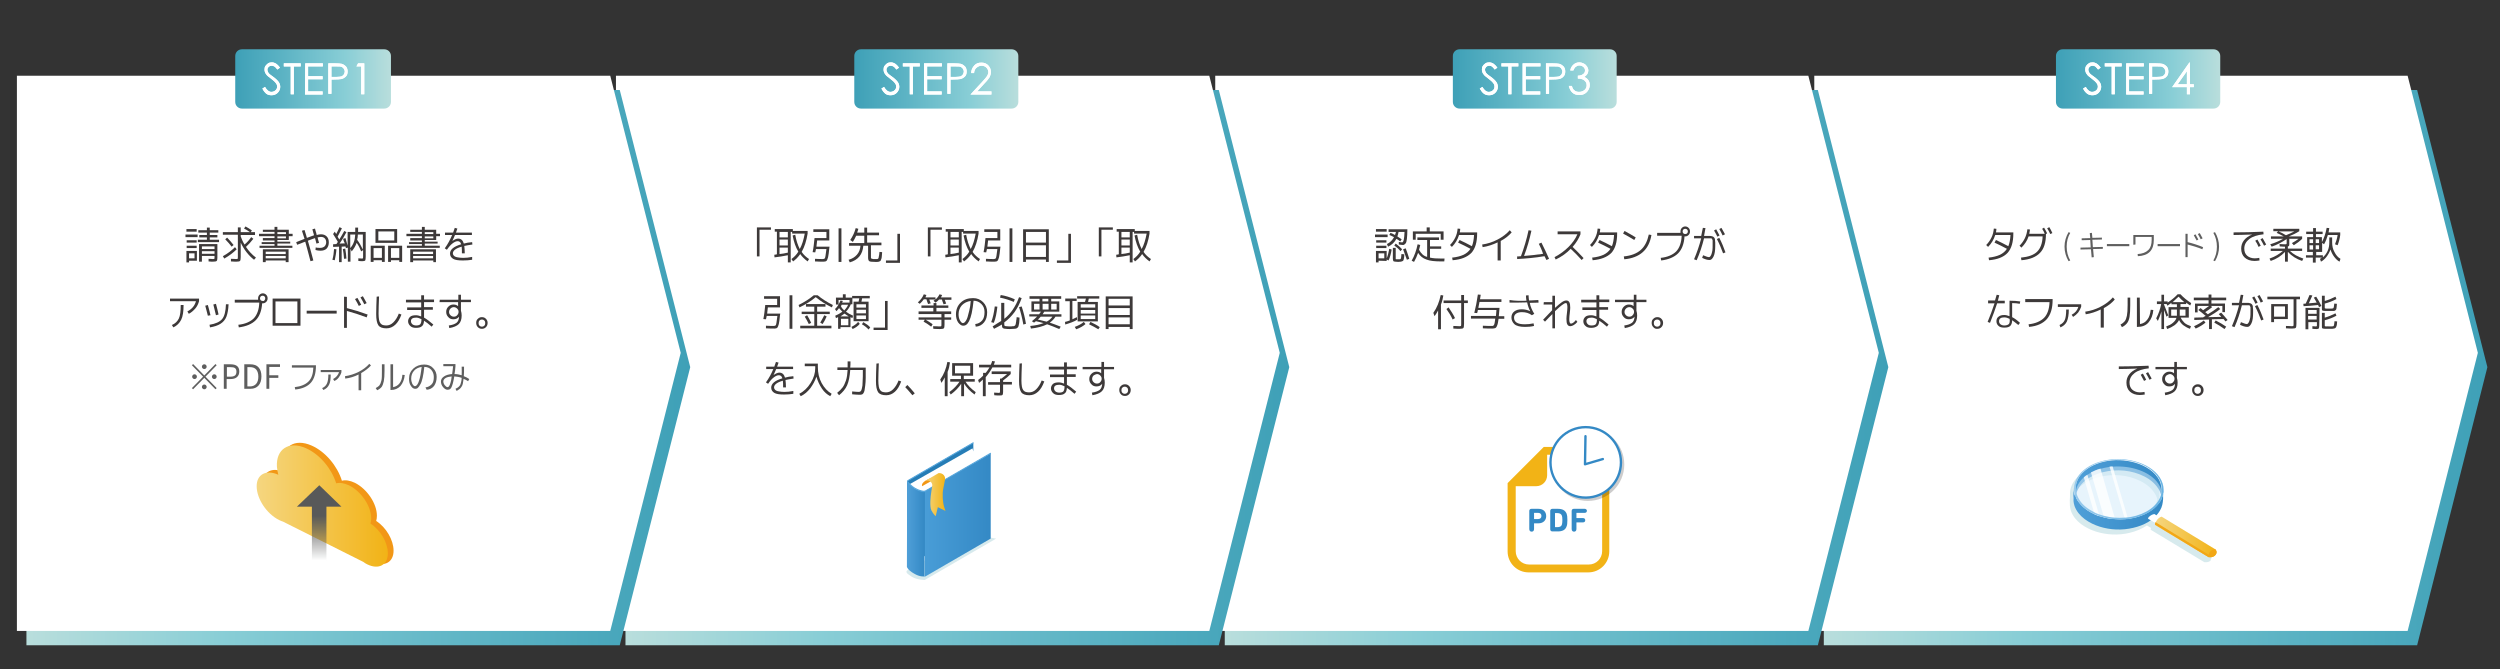 <?xml version="1.0" encoding="UTF-8"?> <svg xmlns="http://www.w3.org/2000/svg" xmlns:xlink="http://www.w3.org/1999/xlink" version="1.1" id="レイヤー_1" x="0px" y="0px" viewBox="0 0 1050 281" style="enable-background:new 0 0 1050 281;" xml:space="preserve"><rect x="0" y="0" width="1050" height="281" fill="#333333" stroke="none"/> <style type="text/css"> .st0{fill:url(#SVGID_1_);} .st1{fill:#FFFFFF;} .st2{fill:#3D3939;} .st3{fill:#5F5F5F;} .st4{fill:#D7EAED;} .st5{fill:url(#SVGID_00000034091912455950214900000004122963858661027713_);} .st6{opacity:0.53;fill:#D1EAF9;enable-background:new ;} .st7{opacity:0.79;} .st8{fill:url(#SVGID_00000168826049334279729440000003202363292870527130_);} .st9{fill:url(#SVGID_00000049902027809776192190000007876399657509865402_);} .st10{fill:#F2A716;} .st11{fill:url(#SVGID_00000177452747664015340830000017400283528440535217_);} .st12{fill:url(#SVGID_00000017483051098221139280000001328421875552900541_);} .st13{fill:#F2B316;} .st14{fill:#3489C5;} .st15{opacity:0.2;} .st16{fill:#040000;stroke:#040000;stroke-linecap:round;stroke-linejoin:round;stroke-miterlimit:10;} .st17{fill:none;stroke:#040000;stroke-linecap:round;stroke-linejoin:round;stroke-miterlimit:10;} .st18{fill:#FFFFFF;stroke:#3489C5;stroke-linecap:round;stroke-linejoin:round;stroke-miterlimit:10;} .st19{fill:none;stroke:#3489C5;stroke-linecap:round;stroke-linejoin:round;stroke-miterlimit:10;} .st20{fill:url(#SVGID_00000102535885131548198510000012358958706864253363_);} .st21{fill:url(#SVGID_00000129899372320945188800000001679537284100176272_);} .st22{fill:#267DB6;} .st23{fill:url(#SVGID_00000132053651908248392670000012358719173584862134_);} .st24{fill:url(#SVGID_00000162329174038020937120000011334514527249288845_);} .st25{fill:#56A6DC;} .st26{fill:#F29716;} .st27{fill:url(#SVGID_00000060745126636449543170000014765550516873016499_);} .st28{fill:url(#SVGID_00000074405844938470540860000015963889500078433456_);} .st29{fill:url(#SVGID_00000100358089074794601230000016217862895314092689_);} .st30{fill:#5E5E5E;} .st31{fill:url(#SVGID_00000170249891334948379710000010966472421756628358_);} .st32{fill:url(#SVGID_00000141424145754897199620000012088203462979288477_);} .st33{fill:url(#SVGID_00000141416405031705259690000017382137864688058521_);} </style> <linearGradient id="SVGID_1_" gradientUnits="userSpaceOnUse" x1="766" y1="545.6" x2="1044.7" y2="545.6" gradientTransform="matrix(1 0 0 -1 0 700)"> <stop offset="0" style="stop-color:#B9DEDC"></stop> <stop offset="0.292" style="stop-color:#89CED6"></stop> <stop offset="0.691" style="stop-color:#5CB3C4"></stop> <stop offset="1" style="stop-color:#3EA0B7"></stop> </linearGradient> <polygon class="st0" points="1015.2,271 766,271 766,37.8 1015.2,37.8 1044.7,154.2 "></polygon> <polygon class="st1" points="1011.2,265 762,265 762,31.8 1011.2,31.8 1040.7,148.2 "></polygon> <g> <g> <path class="st2" d="M835.4,109.3l-0.2-1.1c1.9-0.2,3.5-0.6,4.8-1.2c1.2-0.6,2.2-1.4,2.9-2.5c-1.7-0.9-3.4-1.8-5.2-2.6l0.6-1.1 c1.7,0.8,3.4,1.6,5.2,2.6c0.5-1.2,0.8-2.8,0.9-4.7H838c-0.6,1.9-1.6,3.6-3,5l-0.8-0.8c0.9-0.9,1.6-1.9,2.2-3.1s0.9-2.5,1-3.8 l1.1,0.1c0,0.4-0.1,0.9-0.2,1.5h7.3v0.5c0,3.6-0.8,6.3-2.4,8.1C841.5,108,838.9,109,835.4,109.3z"></path> <path class="st2" d="M857.7,96.1l0.8-0.5c0.4,0.7,0.9,1.5,1.3,2.4l-0.5,0.3c0,3.5-0.8,6.2-2.5,7.9c-1.6,1.7-4.2,2.8-7.8,3.1 l-0.2-1.1c3.1-0.3,5.4-1.1,6.8-2.5c1.4-1.4,2.2-3.5,2.3-6.4H852c-0.6,1.8-1.6,3.3-3,4.7l-0.8-0.8c1.9-1.9,3-4.2,3.3-6.9l1.1,0.1 c-0.1,0.6-0.2,1.2-0.3,1.8h6.5C858.5,97.4,858.1,96.7,857.7,96.1z M859.8,95.9l0.9-0.5c0.5,0.8,0.9,1.6,1.3,2.5l-0.9,0.4 C860.7,97.4,860.3,96.6,859.8,95.9z"></path> <path class="st3" d="M868.8,109.7c-1.1-1.9-1.7-3.9-1.7-6.1s0.6-4.2,1.7-6.1l0.7,0.3c-1,1.7-1.5,3.6-1.5,5.8 c0,2.1,0.5,4.1,1.5,5.8L868.8,109.7z"></path> <path class="st3" d="M877.7,97.9l0.9-0.1l0.2,2.1l4-0.1v0.8l-4,0.1l0.2,3.1l4.2-0.1v0.8l-4.1,0.1l0.3,3.4l-0.9,0.1l-0.3-3.4 l-4.4,0.1V104l4.3-0.1l-0.2-3.1l-3.6,0.1v-0.8l3.6-0.1L877.7,97.9z"></path> <path class="st3" d="M884.9,103.4v-0.9h9.4v0.9H884.9z"></path> <path class="st3" d="M896,102.8v-4.1h8.6v2.1c0,4.3-2.2,6.6-6.7,6.8l-0.1-0.9c2-0.1,3.5-0.7,4.5-1.7s1.4-2.4,1.4-4.3v-1.2h-6.8 v3.2L896,102.8L896,102.8z"></path> <path class="st3" d="M906.2,103.4v-0.9h9.4v0.9H906.2z"></path> <path class="st3" d="M918.8,98.2v3.5c2.1,0.5,4.3,1.2,6.5,2.1l-0.3,0.9c-2.2-0.9-4.3-1.5-6.2-2v5.3h-0.9v-9.8H918.8z M921.4,98.8 l0.7-0.4c0.4,0.7,0.8,1.4,1.2,2.2l-0.7,0.4C922.2,100.4,921.9,99.7,921.4,98.8z M923.1,98.3l0.8-0.4c0.4,0.7,0.8,1.5,1.2,2.2 l-0.8,0.4C924,99.9,923.6,99.1,923.1,98.3z"></path> <path class="st3" d="M930.3,109.7l-0.7-0.3c1-1.7,1.5-3.6,1.5-5.8c0-2.1-0.5-4.1-1.5-5.8l0.7-0.3c1.1,1.9,1.7,3.9,1.7,6.1 S931.4,107.8,930.3,109.7z"></path> <path class="st2" d="M938.1,98.7v-1.1c4.1,0,8.3-0.1,12.5-0.3l0.1,1.1c-2.6,0.3-4.6,0.9-6,2s-2.1,2.4-2.1,4c0,1.3,0.4,2.3,1.2,3 s1.9,1.1,3.2,1.1c0.6,0,1.3-0.1,1.9-0.2l0.1,1.1c-0.7,0.1-1.4,0.2-2.1,0.2c-1.7,0-3.1-0.5-4.1-1.4s-1.5-2.2-1.5-3.8 c0-1.3,0.4-2.5,1.2-3.5s1.9-1.8,3.4-2.4l0,0C942.8,98.6,940.2,98.7,938.1,98.7z M947.2,101.1l0.9-0.5c0.5,0.9,1,1.7,1.4,2.6 l-0.9,0.5C948.2,102.7,947.7,101.8,947.2,101.1z M949.4,100.5l0.9-0.5c0.6,1,1.1,1.9,1.5,2.7l-0.9,0.5 C950.4,102.2,949.9,101.3,949.4,100.5z"></path> <path class="st2" d="M954.8,97.1v-1h10.9v1c-1.4,0.9-2.9,1.6-4.4,2.2h5.6v1c-1,1-2.2,1.9-3.5,2.7l-0.8-0.9c1.1-0.6,2-1.2,2.8-1.8 h-3.9v2.1c0,0.4,0,0.7-0.1,0.8c-0.1,0.2-0.3,0.3-0.5,0.3v0.9h6v1h-5.1c1.4,1.4,3.3,2.4,5.6,3.2l-0.5,1c-2.4-0.8-4.4-2.1-6-3.8v4.1 h-1.2v-4.1c-1.6,1.7-3.6,3-6,3.8l-0.5-1c2.3-0.8,4.1-1.9,5.6-3.2h-5.1v-1h6v-0.8c-0.2,0-1,0-2.2-0.1l-0.1-1c0.9,0,1.7,0.1,2.2,0.1 c0.4,0,0.6,0,0.7-0.1c0.1-0.1,0.1-0.2,0.1-0.5v-1.6c-1.9,1.3-4,2.4-6.3,3.2l-0.6-1c1.9-0.6,3.7-1.3,5.4-2.3h-5.1v-1h5.4 c-1.1-0.6-2.1-1.1-3-1.5l0.6-0.7C956.8,97.1,954.8,97.1,954.8,97.1z M960.1,98.8c1.2-0.5,2.4-1,3.5-1.6H957 C958,97.6,959,98.1,960.1,98.8z"></path> <path class="st2" d="M983,108.7l-0.4,1.2c-0.8-0.4-1.5-1.1-2.2-2s-1.2-1.9-1.6-3.1c-0.4,1.1-1,2.2-1.7,3.1s-1.5,1.6-2.3,2 l-0.4-1.2c0.3-0.2,0.6-0.3,0.8-0.5h-2.6v2.1h-1.2v-2.1h-2.9v-1h2.9v-1.4H970h-1v-6.2h2.5v-1.3h-2.9v-1h2.9v-1.5h1.2v1.5h2.8v1 h-2.8v1.3h2.5v2.1c0.9-1.7,1.6-3.7,2-6l1.1,0.1c-0.1,0.6-0.2,1.2-0.3,1.8h4.9v1.1c-0.2,1.6-0.6,3-1.1,4.3l-1.1-0.4 c0.5-1.2,0.9-2.5,1.1-3.9h-4.1c-0.4,1.4-0.9,2.7-1.6,3.9l-0.8-0.6v3.8h-1.1h-1.4v1.4h2.8v0.9c0.8-0.7,1.5-1.6,2-2.7 s0.7-2.3,0.7-3.6v-2.1h1.2v2.1c0,1.5,0.3,2.9,1,4.1C981.1,107.1,981.9,108.1,983,108.7z M971.5,102.1v-1.6H970v1.6H971.5z M970,104.8h1.5V103H970V104.8z M972.6,102.1h1.4v-1.6h-1.4V102.1z M972.6,103v1.7h1.4V103H972.6z"></path> <path class="st2" d="M835,127.3v-1.1h2.9c0.3-1,0.5-1.8,0.7-2.4l1.1,0.2c-0.2,0.7-0.4,1.5-0.6,2.3h2.9v1.1h-3.2 c-0.8,2.5-1.8,5.2-3,8.2l-1-0.4c1.1-2.7,2.1-5.3,2.9-7.8H835V127.3z M848.3,127.6c-1-0.2-2.1-0.3-3.2-0.3v5.9 c1,0.5,2.1,1.3,3.3,2.4l-0.7,0.9c-1.1-0.9-1.9-1.5-2.6-2c0,1.1-0.3,1.9-0.8,2.4s-1.4,0.7-2.5,0.7c-1,0-1.9-0.2-2.4-0.7 c-0.6-0.5-0.9-1.2-0.9-2s0.3-1.5,0.9-1.9c0.6-0.5,1.4-0.7,2.4-0.7c0.7,0,1.4,0.2,2.2,0.5v-6.5c1.7,0,3.2,0.1,4.5,0.3L848.3,127.6z M844,133.9c-0.8-0.4-1.5-0.6-2.2-0.6c-1.4,0-2.2,0.5-2.2,1.6c0,0.5,0.2,1,0.6,1.3c0.4,0.3,0.9,0.5,1.6,0.5c0.8,0,1.4-0.2,1.8-0.5 s0.5-0.9,0.5-1.8L844,133.9L844,133.9z"></path> <path class="st2" d="M850.6,125.6h11.5v0.3c0,3.6-0.8,6.2-2.4,8.1c-1.6,1.8-4.1,3-7.5,3.3l-0.2-1.1c2.9-0.3,5.1-1.3,6.5-2.7 s2.2-3.7,2.3-6.6h-10.2L850.6,125.6L850.6,125.6z"></path> <path class="st2" d="M864.3,128.8v-1h9.8v1c-0.3,0.9-0.7,1.7-1.3,2.5c-0.6,0.7-1.3,1.3-2.1,1.8l-0.6-0.9c1.5-0.8,2.4-1.9,2.8-3.3 h-8.6V128.8z M865,136.5c1.1-0.5,1.8-1.2,2.2-2.1s0.6-2.4,0.6-4.4h1.1c0,2.2-0.3,3.8-0.8,5c-0.5,1.1-1.4,1.9-2.7,2.5L865,136.5z"></path> <path class="st2" d="M875.8,130.9c2.2-0.3,4.4-1,6.5-2.1s3.8-2.4,5.1-3.9l0.8,0.9c-1.2,1.4-2.7,2.6-4.6,3.6v8.2h-1.3V130 c-2.1,1-4.2,1.7-6.3,2L875.8,130.9z"></path> <path class="st2" d="M893.5,125h1.2v3.2c0,2.1-0.1,3.7-0.3,4.9s-0.6,2.1-1.1,2.7s-1.2,1.2-2.1,1.6l-0.6-1.1 c0.8-0.4,1.4-0.9,1.8-1.4c0.4-0.5,0.7-1.3,0.9-2.3s0.3-2.5,0.3-4.5V125H893.5z M898.8,136.1c1.3-0.2,2.3-0.8,3.1-1.9 c0.8-1,1.2-2.4,1.4-4.1l1.1,0.1c-0.2,2.2-0.9,3.9-2,5.2s-2.7,1.9-4.6,1.9h-0.3V125h1.2L898.8,136.1L898.8,136.1z"></path> <path class="st2" d="M910.2,138.2l-0.4-1.1c1.1-0.4,2-0.8,2.8-1.5s1.3-1.3,1.5-2.1h-2.2h-1.1V129h3.5v-1.2H912v-0.6 c-0.5,0.4-1.1,0.8-1.7,1.2l-0.3-0.7h-1.2c0.1,0.3,0.4,1.1,1,2.5c0.5,1.4,0.8,2.2,0.9,2.2l-0.8,0.6c-0.1-0.3-0.4-1.3-1-2.8v8h-1.1 v-7.4c-0.4,1.4-0.9,2.7-1.5,4l-0.7-1.1c1-1.9,1.7-3.9,2.1-6h-1.8v-1.1h1.9v-2.8h1.1v2.8h1.5v0.5c1.5-1,2.9-2.1,4.2-3.5h1.2 c1.3,1.4,2.8,2.6,4.5,3.7l-0.4,1c-0.7-0.4-1.2-0.8-1.7-1.2v0.6h-2.4v1.2h3.5v4.5h-3.4c0.3,0.7,0.8,1.4,1.5,2.1s1.7,1.1,2.8,1.5 l-0.4,1.1c-1.1-0.4-2-0.9-2.8-1.5s-1.4-1.4-1.8-2.2c-0.4,0.8-1,1.5-1.9,2.2C912.3,137.3,911.3,137.8,910.2,138.2z M914.3,130h-2.4 v2.6h2.4l0,0v-0.1V130z M912.5,126.9h4.9c-0.8-0.7-1.7-1.5-2.4-2.3C914.1,125.4,913.3,126.2,912.5,126.9z M915.5,132.5 L915.5,132.5v0.1h2.4V130h-2.4V132.5L915.5,132.5z"></path> <path class="st2" d="M923.3,130.2l0.9-0.8c0.1,0,0.4,0.3,1.1,0.9c0.9-0.6,1.7-1.2,2.5-1.8H923v2.7h-1.1v-3.7h5.7v-1.4h-6.2V125 h6.2v-1.3h1.2v1.3h6.2v1.1h-6.2v1.4h5.7v3.6h-1.1v-2.6h-4.8l0.5,0.5c-1,0.8-1.9,1.5-2.9,2.1c0.1,0.1,0.3,0.2,0.5,0.4 c0.3,0.2,0.5,0.4,0.6,0.5c1.5-0.9,3-1.9,4.4-3l0.8,0.8c-1.5,1.2-3.2,2.3-5.1,3.4l5.5-0.1c-0.1-0.2-0.3-0.4-0.6-0.7 s-0.4-0.4-0.4-0.5l1-0.6c0.9,1,1.8,2,2.7,3.1l-0.9,0.6c-0.3-0.4-0.6-0.7-0.8-1l-4.9,0.1v4.1h-1.2v-4l-6.2,0.2v-1l3.7-0.1 c0.4-0.3,0.8-0.5,1.1-0.6C925.2,131.7,924.3,130.9,923.3,130.2z M921.5,137c1.6-0.7,2.9-1.5,4.1-2.4l0.7,0.9 c-1.1,0.9-2.5,1.8-4.1,2.5L921.5,137z M930,135.5l0.6-0.9c1.6,0.8,3.1,1.7,4.4,2.6l-0.7,1C932.9,137.2,931.5,136.3,930,135.5z"></path> <path class="st2" d="M937.4,128.3v-1.1h3c0.3-1.3,0.5-2.5,0.7-3.4l1.1,0.1c-0.2,0.9-0.4,2-0.6,3.3h1.3c0.5,0,0.8,0,1.1,0 s0.5,0,0.8,0.1s0.5,0.1,0.6,0.2c0.1,0,0.2,0.2,0.4,0.3c0.1,0.2,0.2,0.3,0.3,0.5s0.1,0.4,0.1,0.7s0.1,0.7,0.1,1s0,0.8,0,1.3 c0,2-0.2,3.5-0.7,4.5s-1,1.5-1.7,1.5c-0.9,0-1.9-0.3-3.1-0.9l0.4-1.1c1.2,0.5,2,0.8,2.5,0.8c0.2,0,0.3-0.1,0.5-0.3 s0.3-0.5,0.5-0.9c0.1-0.4,0.3-0.9,0.4-1.6c0.1-0.7,0.1-1.4,0.1-2.3c0-0.4,0-0.6,0-0.8s0-0.4,0-0.6c0-0.3,0-0.4,0-0.5 s0-0.2-0.1-0.3s-0.1-0.2-0.1-0.3s-0.1-0.1-0.2-0.2s-0.2-0.1-0.2-0.1c-0.1,0-0.2,0-0.3,0c-0.2,0-0.3,0-0.4,0s-0.3,0-0.5,0h-1.8 c-0.8,3.2-1.8,6.3-3.1,9.2l-1.1-0.4c1.2-2.8,2.2-5.7,3-8.8h-3V128.3z M945.9,125l0.9-0.5c0.5,0.9,1,1.8,1.4,2.6l-0.9,0.5 C946.9,126.8,946.5,125.9,945.9,125z M949.7,134.6c-0.7-1.9-1.5-3.9-2.6-6l1-0.5c1.1,2.1,1.9,4.1,2.6,6.1L949.7,134.6z M948.1,124.4l0.9-0.5c0.6,1,1.1,1.9,1.5,2.7l-1,0.5C949.1,126.1,948.6,125.2,948.1,124.4z"></path> <path class="st2" d="M963.3,136v-10.3h-11v-1.1H966v1.1h-1.5V136c0,0.9-0.1,1.5-0.3,1.7s-0.7,0.3-1.6,0.3c-0.3,0-1.1,0-2.5-0.1v-1 c1.4,0,2.2,0.1,2.3,0.1c0.4,0,0.7,0,0.8-0.1C963.3,136.7,963.3,136.4,963.3,136z M955.1,134v1.3h-1.2v-7.6h7v6.3H955.1z M955.1,133h4.6v-4.3h-4.6V133z"></path> <path class="st2" d="M971.8,125l1-0.4c0.8,1.2,1.5,2.5,2.2,3.9l-1,0.5c-0.1-0.2-0.2-0.5-0.4-0.9c-2.2,0.3-4.3,0.4-6.1,0.5l-0.1-1 l1-0.1c0.5-1.1,1.1-2.3,1.6-3.6l1.2,0.2c-0.5,1.2-1,2.3-1.5,3.3c1.5-0.1,2.6-0.2,3.3-0.3C972.6,126.3,972.2,125.6,971.8,125z M974.1,136.6c0,0.7-0.1,1.1-0.2,1.3s-0.4,0.3-0.9,0.3c-0.4,0-1,0-1.8-0.1V137c0.7,0,1.1,0.1,1.3,0.1c0.3,0,0.4,0,0.5-0.1 c0.1,0,0.1-0.2,0.1-0.4v-1.3h-3.6v3h-1.2v-9h5.9L974.1,136.6L974.1,136.6z M969.4,131.8h3.6v-1.6h-3.6V131.8z M969.4,132.7v1.5 h3.6v-1.5H969.4z M978.2,129.6c0.3,0,0.6,0,1.1,0s0.7-0.1,0.8-0.3s0.2-0.8,0.3-1.8l1.1,0.1c0,0.5-0.1,0.9-0.1,1.2 s-0.1,0.5-0.1,0.8c-0.1,0.3-0.1,0.4-0.2,0.5c-0.1,0.1-0.2,0.2-0.3,0.3s-0.3,0.1-0.5,0.2c-0.2,0-0.4,0-0.7,0c-0.6,0-1.1,0-1.5,0 s-0.9,0-1.5,0s-1-0.1-1.2-0.2s-0.2-0.4-0.2-0.8v-5.4h1.2v2.2c1.5-0.4,2.9-1,4.5-1.8l0.4,1c-1.7,0.9-3.3,1.5-4.9,1.9v1.6 c0,0.2,0,0.4,0.1,0.4c0,0,0.2,0.1,0.5,0.1C977.6,129.6,977.9,129.6,978.2,129.6z M978.2,137.1c0.3,0,0.6,0,1.1,0s0.8-0.1,0.9-0.3 c0.1-0.2,0.2-0.8,0.3-1.9l1.1,0.1c0,0.5-0.1,0.9-0.1,1.2s-0.1,0.6-0.2,0.8c-0.1,0.3-0.1,0.4-0.2,0.5c-0.1,0.1-0.2,0.2-0.3,0.3 c-0.2,0.1-0.3,0.1-0.5,0.2c-0.2,0-0.4,0-0.7,0.1c-0.6,0-1.1,0-1.5,0s-0.9,0-1.5,0s-1-0.1-1.2-0.2c-0.2-0.1-0.2-0.4-0.2-0.8v-5.7 h1.2v2c1.5-0.4,2.9-1,4.5-1.8l0.4,1c-1.7,0.9-3.3,1.5-4.9,1.9v2.1c0,0.2,0,0.4,0.1,0.4c0,0,0.2,0.1,0.5,0.1 C977.6,137,977.9,137.1,978.2,137.1z"></path> <path class="st2" d="M889.9,155v-1.1c4.1,0,8.3-0.1,12.5-0.3l0.1,1.1c-2.6,0.3-4.6,0.9-6,2s-2.1,2.4-2.1,4c0,1.3,0.4,2.3,1.2,3 s1.9,1.1,3.2,1.1c0.6,0,1.3-0.1,1.9-0.2l0.1,1.1c-0.7,0.1-1.4,0.2-2.1,0.2c-1.7,0-3.1-0.5-4.1-1.4s-1.5-2.2-1.5-3.8 c0-1.3,0.4-2.5,1.2-3.5s1.9-1.8,3.4-2.4l0,0C894.7,154.9,892.1,155,889.9,155z M899.1,157.4l0.9-0.5c0.5,0.9,1,1.7,1.4,2.6 l-0.9,0.5C900,159,899.5,158.1,899.1,157.4z M901.3,156.8l0.9-0.5c0.6,1,1.1,1.9,1.5,2.7l-0.9,0.5 C902.3,158.5,901.8,157.6,901.3,156.8z"></path> <path class="st2" d="M905.4,154.1h7.8V152h1.1v2.1h4.2v1h-4.2v3.6c0.2,0.6,0.3,1.3,0.3,2c0,1.6-0.4,2.8-1.2,3.6s-2.2,1.4-4,1.7 l-0.2-1.1c1.5-0.2,2.5-0.6,3.2-1.1s1-1.4,1.1-2.4v-0.2l0,0c-0.5,0.7-1.3,1.1-2.4,1.1c-0.9,0-1.6-0.3-2.1-0.9 c-0.6-0.6-0.9-1.3-0.9-2.2s0.3-1.6,0.9-2.2c0.6-0.6,1.3-0.9,2.1-0.9s1.5,0.2,2,0.7l0,0v-1.7h-7.8v-1H905.4z M909.9,157.7 c-0.4,0.4-0.6,0.9-0.6,1.4c0,0.6,0.2,1,0.6,1.4c0.4,0.4,0.9,0.6,1.4,0.6c0.6,0,1.1-0.2,1.4-0.6c0.4-0.4,0.6-0.9,0.6-1.4 c0-0.6-0.2-1-0.6-1.4s-0.9-0.6-1.4-0.6C910.8,157.2,910.3,157.4,909.9,157.7z"></path> <path class="st2" d="M921.4,165.6c-0.5-0.5-0.7-1.1-0.7-1.8s0.2-1.3,0.7-1.7c0.5-0.5,1-0.7,1.7-0.7s1.2,0.2,1.7,0.7 s0.7,1.1,0.7,1.7c0,0.7-0.2,1.3-0.7,1.8s-1,0.7-1.7,0.7S921.8,166.1,921.4,165.6z M922,162.8c-0.3,0.3-0.4,0.6-0.4,1.1 c0,0.4,0.1,0.8,0.4,1.1c0.3,0.3,0.6,0.4,1,0.4s0.7-0.1,1-0.4c0.3-0.3,0.4-0.7,0.4-1.1c0-0.4-0.1-0.8-0.4-1.1s-0.6-0.4-1-0.4 C922.7,162.4,922.3,162.5,922,162.8z"></path> </g> </g> <g> <path class="st4" d="M928.6,234.9c0-0.1,0.1-0.1,0.1-0.2v-0.1c0-0.1,0.1-0.1,0.1-0.2v-0.1c0-0.1,0-0.1,0.1-0.2c0,0,0,0,0-0.1 s0-0.3,0-0.4l0,0c0-0.1,0-0.1,0-0.2l0,0v-0.1l0,0c0,0,0-0.1-0.1-0.1l0,0c0-0.1,0-0.1-0.1-0.1l0,0c0,0,0-0.1-0.1-0.1l0,0 c0,0,0,0,0-0.1l0,0l0,0c-0.1-0.1-0.1-0.2-0.1-0.2L906,219c0,0-0.4,0-0.9,0.4l-1.1-0.7c0.6-0.6,1.1-1.3,1.6-2.1 c0.9-1.5,1.2-3.1,1.3-4.8c0-1.2,0-2.4,0.1-3.6c0-0.1,0-0.2,0-0.3c0,0.1,0,0.1,0,0.2c0.1-1.8-0.4-3.7-1.6-5.5 c-4.2-6.4-15.4-9.4-24.8-6.7c-7.2,2.1-11.4,6.8-11.2,11.8c0-0.2,0-0.4,0-0.6c0,1,0,2.1-0.1,3.1c0,1.5,0,2.9,0.5,4.4 c1.6,4.5,6.2,7.3,10.6,8.7c4.5,1.4,9.4,1.6,14,0.5c2.5-0.6,5.1-1.6,7.3-3.1l1.7,1c-0.2,0.5-0.1,0.7-0.1,0.8l0,0l0,0l22.5,13.6 c0,0,1.7,0.3,2.7-0.7C928.4,235.1,928.5,235.1,928.6,234.9L928.6,234.9z M870.3,207c0-1.9,0.8-3.8,2.1-5.5 c-0.2,0.2-0.3,0.4-0.4,0.6C871,203.6,870.4,205.2,870.3,207z M881.8,200.3c5.7-1.4,12-0.9,17.3,1.8c2.6,1.3,5,3.3,6.4,6 c0.3,0.6,0.5,1.2,0.6,1.8c-1.1,3.8-4.8,7.1-10.4,8.7c-1.2,0.3-2.4,0.6-3.7,0.7c-0.4,0.1-0.9,0.1-1.3,0.1c-1.3,0.1-2.7,0.1-4,0 c-1.6-0.1-3.2-0.4-4.7-0.8c-0.7-0.2-1.3-0.4-2-0.6c-0.7-0.3-1.4-0.5-2-0.9c-2.6-1.3-4.8-3-6.1-5.1c-0.6-1-1.1-1.9-1.3-2.9 C871.9,204.4,877.2,201.4,881.8,200.3z M881.5,196.1c0.5-0.1,1-0.3,1.5-0.4c-0.3,0.1-0.5,0.1-0.8,0.2 C882,195.9,881.7,196,881.5,196.1z M883,195.7c0.3-0.1,0.5-0.1,0.8-0.1C883.6,195.6,883.3,195.7,883,195.7z M883.9,195.6 c0.2,0,0.4-0.1,0.7-0.1C884.4,195.5,884.2,195.5,883.9,195.6z M885.1,195.4c0.1,0,0.2,0,0.3,0C885.3,195.4,885.2,195.4,885.1,195.4 z M890.6,195.4C890.6,195.4,890.7,195.4,890.6,195.4C890.7,195.4,890.6,195.4,890.6,195.4z M891.4,195.5c0.1,0,0.2,0,0.3,0 C891.6,195.5,891.5,195.5,891.4,195.5z M892.2,195.6c0.2,0,0.3,0.1,0.5,0.1C892.5,195.6,892.4,195.6,892.2,195.6z M893,195.7 c0.2,0,0.4,0.1,0.6,0.1C893.4,195.8,893.2,195.7,893,195.7z M893.7,195.9c0.8,0.2,1.6,0.4,2.3,0.6c-0.3-0.1-0.5-0.2-0.8-0.2 C894.8,196.1,894.2,196,893.7,195.9z M896,196.5c0.2,0.1,0.5,0.2,0.7,0.2C896.5,196.7,896.3,196.6,896,196.5z M896.9,196.8 c0.2,0.1,0.4,0.2,0.6,0.2C897.3,196.9,897.1,196.9,896.9,196.8z M897.7,197.1c0.1,0.1,0.3,0.1,0.4,0.2 C898,197.2,897.8,197.2,897.7,197.1z M898.5,197.5c0.1,0,0.2,0.1,0.2,0.1S898.6,197.5,898.5,197.5z M899.4,197.9L899.4,197.9 L899.4,197.9z M903.8,214.7c0.1-0.1,0.1-0.1,0.2-0.2C903.9,214.6,903.9,214.7,903.8,214.7z M905.8,212.3l-0.1,0.1 C905.8,212.4,905.8,212.3,905.8,212.3c0.2-0.4,0.4-0.6,0.5-0.9l0,0C906.2,211.7,906,212,905.8,212.3z M904.5,214l0.1-0.1 C904.6,213.9,904.6,214,904.5,214z M905.2,213.2c0-0.1,0.1-0.1,0.1-0.2C905.3,213.1,905.2,213.2,905.2,213.2z M906.3,211.3v-0.1 V211.3L906.3,211.3z M906.5,211c0-0.1,0.1-0.2,0.1-0.2C906.5,210.8,906.5,210.9,906.5,211z M906.8,210.2c0-0.1,0-0.1,0.1-0.2 C906.8,210.1,906.8,210.1,906.8,210.2z M906.9,209.7c0-0.1,0-0.1,0-0.2C906.9,209.5,906.9,209.6,906.9,209.7z M907,209.2 c0-0.1,0-0.2,0.1-0.3C907,209,907,209.1,907,209.2z M907.1,208.5c0-0.1,0-0.3,0-0.4C907.1,208.3,907.1,208.4,907.1,208.5z M906.4,208c0-1.2-0.2-2.3-0.6-3.4C906.2,205.7,906.4,206.9,906.4,208z M905.6,204c0,0.1,0.1,0.2,0.1,0.2 C905.7,204.2,905.6,204.1,905.6,204z M904.9,202.7l-0.1-0.1C904.8,202.6,904.8,202.6,904.9,202.7L904.9,202.7z M905.4,203.6 c-0.1-0.1-0.1-0.2-0.2-0.3C905.3,203.4,905.3,203.5,905.4,203.6z M881,196.2c0.1,0,0.3-0.1,0.4-0.1c-0.5,0.1-0.9,0.3-1.4,0.4 C880.4,196.4,880.7,196.3,881,196.2z M878.9,196.9c0.1,0,0.2-0.1,0.3-0.1C879.1,196.8,879,196.9,878.9,196.9z M879.4,196.7 c0.2-0.1,0.4-0.1,0.5-0.2C879.8,196.6,879.6,196.6,879.4,196.7z M872.8,201c-0.1,0.1-0.2,0.2-0.3,0.4 C872.6,201.3,872.7,201.2,872.8,201z M873.1,200.7C873.1,200.7,873.1,200.8,873.1,200.7C873.1,200.8,873.1,200.7,873.1,200.7z M869.6,208.1c0-0.1,0-0.3,0-0.4C869.5,207.8,869.6,208,869.6,208.1z M869.9,209.8v-0.1C869.9,209.7,869.9,209.7,869.9,209.8z M869.8,209.3c0-0.1,0-0.2-0.1-0.2C869.7,209.1,869.8,209.2,869.8,209.3z M869.6,208.7c0-0.1,0-0.3-0.1-0.4 C869.6,208.4,869.6,208.5,869.6,208.7z M870.7,211.6c0,0.1,0.1,0.1,0.1,0.2C870.8,211.7,870.7,211.6,870.7,211.6z M871,212 c0,0.1,0.1,0.1,0.1,0.2C871,212.2,871,212.1,871,212z M871.4,212.7L871.4,212.7L871.4,212.7L871.4,212.7z M872.6,214.1 c1.5,1.5,3.4,2.8,5.6,3.8c0.6,0.3,1.3,0.5,2,0.8c0.6,0.2,1.3,0.4,2,0.6c0.3,0.1,0.5,0.1,0.8,0.2C879.1,218.6,875.3,217,872.6,214.1 z M872,213.5C872,213.5,872.1,213.6,872,213.5C872.1,213.6,872,213.5,872,213.5z M886.6,220c-0.2,0-0.4,0-0.6-0.1 c0.3,0,0.5,0.1,0.8,0.1c1.3,0.1,2.7,0.1,4,0c0.4,0,0.9-0.1,1.3-0.1c1.3-0.2,2.6-0.4,3.8-0.8c2.2-0.6,4.1-1.5,5.7-2.6 C897.4,219.4,891.7,220.4,886.6,220z M883.4,219.5L883.4,219.5L883.4,219.5z M902.4,216c-0.1,0.1-0.1,0.1-0.2,0.2 C902.2,216.1,902.3,216,902.4,216z"></path> <linearGradient id="SVGID_00000093164080567847300100000017838934873450231180_" gradientUnits="userSpaceOnUse" x1="870.995" y1="492.167" x2="908.718" y2="492.167" gradientTransform="matrix(1 0 0 -1 0 700)"> <stop offset="0" style="stop-color:#4F9FD8"></stop> <stop offset="1" style="stop-color:#3489C5"></stop> </linearGradient> <path style="fill:url(#SVGID_00000093164080567847300100000017838934873450231180_);" d="M908.7,205.8c0,1.2-0.3,2.5-0.9,3.6 c0-1,0-1.9,0.1-2.9c0-1.6-0.2-3.1-0.9-4.6c-1.9-4-6.2-6.4-10.3-7.6c-4.2-1.2-8.8-1.4-13-0.4c-3.9,0.9-7.9,2.8-10.3,6.2 c-1,1.5-1.6,3.2-1.7,5c0,1.1,0,2.1-0.1,3.2c0,0.1,0,0.2,0,0.3c-0.5-1.2-0.7-2.4-0.7-3.6c0,1,0,2.1-0.1,3.1c0,1.5,0,2.9,0.5,4.4 c1.6,4.5,6.2,7.3,10.6,8.7c4.5,1.4,9.4,1.6,14,0.5c4.4-1,8.9-3.2,11.3-7.3c0.9-1.5,1.2-3.1,1.3-4.8c0-1.2,0-2.4,0.1-3.6 C908.7,206,908.7,205.9,908.7,205.8z M871.8,208.7c0.6-5.7,6.4-9.2,11.5-10.4c5.7-1.4,12-0.9,17.3,1.8c2.6,1.3,5,3.3,6.4,6 c0.3,0.7,0.6,1.5,0.8,2.2c0.1,0.3,0.2,0.8,0.1,1.1c-0.1,0.3-0.3,0.7-0.5,0.9c-0.7,1.2-1.6,2.2-2.6,3.1c-4.5,3.8-10.9,5.1-16.6,4.6 c-5.6-0.4-11.8-2.5-15.2-7.3C872.5,210.1,872.1,209.5,871.8,208.7z"></path> <path class="st6" d="M907.4,210.3c-1.8,3-5.2,5.5-9.9,6.8c-1.3,0.4-2.5,0.6-3.8,0.8c-0.4,0.1-0.9,0.1-1.3,0.1c-1.3,0.1-2.7,0.1-4,0 c-1.6-0.1-3.2-0.3-4.7-0.7c-0.7-0.2-1.3-0.3-2-0.6c-0.7-0.2-1.4-0.5-2-0.8c-3-1.3-5.5-3.2-7.1-5.6c-0.1-0.2-0.2-0.3-0.3-0.5 c-0.4-1.1-0.6-2.3-0.4-3.4c0.2-2.1,1.4-4.2,3.3-5.9c0.4-0.4,0.9-0.8,1.5-1.1c0.5-0.3,1-0.6,1.5-0.9c1.2-0.6,2.5-1.2,4-1.6 c0.1,0,0.3-0.1,0.4-0.1c1.1-0.3,2.2-0.5,3.4-0.7c0.4-0.1,0.9-0.1,1.3-0.1c7.8-0.6,15.7,2.1,19.1,7c0.9,1.3,1.4,2.6,1.5,3.9 C908,208,907.8,209.1,907.4,210.3z"></path> <g class="st7"> <path class="st1" d="M881.7,216.8c-0.7-0.2-1.4-0.5-2-0.8l-0.2-0.7l-4.3-14.8c0.4-0.4,0.9-0.8,1.5-1.1l4.9,16.8L881.7,216.8z"></path> <path class="st1" d="M888.4,218c-1.6-0.1-3.2-0.3-4.7-0.7l-0.2-0.6l-5.3-18.3c1.2-0.6,2.5-1.2,4-1.6l6,20.7L888.4,218z"></path> <path class="st1" d="M893.7,217.9c-0.4,0.1-0.9,0.1-1.3,0.1l-0.1-0.5L886,196c0.4-0.1,0.9-0.1,1.3-0.1l6.3,21.5L893.7,217.9z"></path> </g> <path class="st1" d="M905.6,219.8c0,0,0.7-0.2,1.3-0.8c0.8-0.8,0.3-1.5,0.3-1.5l-2.3-1.6c0,0-0.8,0-1.9,0.8 c-0.9,0.6-0.8,1.2-0.8,1.2L905.6,219.8z"></path> <linearGradient id="SVGID_00000046300931388676731020000012823430699538513800_" gradientUnits="userSpaceOnUse" x1="905.079" y1="474.479" x2="930.945" y2="474.479" gradientTransform="matrix(1 0 0 -1 0 700)"> <stop offset="0" style="stop-color:#F5D680"></stop> <stop offset="1" style="stop-color:#F2B316"></stop> </linearGradient> <path style="fill:url(#SVGID_00000046300931388676731020000012823430699538513800_);" d="M927.6,234c0,0,1.7,0.3,2.7-0.7 c1.4-1.4,0.1-2.6,0.1-2.6L907.9,217c0,0-0.9,0.1-1.9,1.3c-1.1,1.5-0.8,2.2-0.8,2.2L927.6,234z"></path> <linearGradient id="SVGID_00000039834985119077805400000014487095444256581802_" gradientUnits="userSpaceOnUse" x1="871.09" y1="494.509" x2="908.729" y2="494.509" gradientTransform="matrix(1 0 0 -1 0 700)"> <stop offset="0" style="stop-color:#98CAEC"></stop> <stop offset="1" style="stop-color:#68B3E3"></stop> </linearGradient> <path style="fill:url(#SVGID_00000039834985119077805400000014487095444256581802_);" d="M907.1,200.5c-4.2-6.4-15.4-9.4-24.8-6.7 c-9.2,2.6-13.6,9.8-9.9,16.1c0.1,0.2,0.2,0.3,0.3,0.5c1.5,2.4,4,4.3,7.1,5.6c0.6,0.3,1.3,0.5,2,0.8c0.6,0.2,1.3,0.4,2,0.6 c1.5,0.4,3.1,0.6,4.7,0.7c1.3,0.1,2.7,0.1,4,0c0.4,0,0.9-0.1,1.3-0.1c1.3-0.2,2.6-0.4,3.8-0.8c4.7-1.3,8.1-3.8,9.9-6.8 C909.2,207.3,909.2,203.8,907.1,200.5z M897.2,216.6c-1.2,0.3-2.4,0.6-3.7,0.7c-0.4,0.1-0.9,0.1-1.3,0.1c-1.3,0.1-2.7,0.1-4,0 c-1.6-0.1-3.2-0.4-4.7-0.8c-0.7-0.2-1.3-0.4-2-0.6c-0.7-0.3-1.4-0.5-2-0.9c-2.6-1.3-4.8-3-6.1-5.1c-0.8-1.2-1.3-2.5-1.5-3.8 c-0.7-5.1,3.4-10.1,10.7-12.2c9.1-2.6,19.8,0.3,23.8,6.5c1.3,2,1.7,4.1,1.5,6.1C907.3,211,903.4,214.8,897.2,216.6z"></path> <path class="st10" d="M930.5,230.7L930.5,230.7c-0.1,0-1.2,0-2,0.7c-0.8,0.8-0.8,1.6-0.8,1.6l-22.4-13.7c-0.3,0.7-0.2,1.1-0.2,1.1 l22.5,13.6c0,0,1.7,0.3,2.7-0.7C931.5,232.1,930.8,231.1,930.5,230.7z"></path> </g> <g> <g> <g> <g> <path class="st1" d="M874.9,37.2l1.1-0.7c0.8,1.4,1.7,2.1,2.7,2.1c0.4,0,0.8-0.1,1.2-0.3s0.7-0.5,0.9-0.8s0.3-0.7,0.3-1.1 c0-0.4-0.1-0.9-0.4-1.3c-0.4-0.6-1.1-1.3-2.2-2.1c-1.1-0.8-1.8-1.4-2-1.8c-0.5-0.6-0.7-1.3-0.7-2c0-0.6,0.1-1.1,0.4-1.5 c0.3-0.5,0.7-0.8,1.1-1.1s1-0.4,1.6-0.4s1.2,0.2,1.7,0.5s1.1,0.9,1.7,1.7l-1.1,0.8c-0.5-0.6-0.9-1.1-1.2-1.3 c-0.3-0.2-0.7-0.3-1.1-0.3c-0.5,0-1,0.2-1.3,0.5s-0.5,0.7-0.5,1.2c0,0.3,0.1,0.6,0.2,0.8c0.1,0.3,0.3,0.6,0.6,0.9 c0.2,0.2,0.7,0.6,1.7,1.3c1.1,0.8,1.9,1.6,2.3,2.2c0.4,0.6,0.6,1.3,0.6,2c0,0.9-0.4,1.8-1.1,2.5c-0.7,0.7-1.6,1-2.6,1 c-0.8,0-1.5-0.2-2.1-0.6C876,38.9,875.4,38.2,874.9,37.2z"></path> </g> <g> <path class="st1" d="M884,27.9v-1.3h7.1v1.3h-2.9v11.7h-1.3V27.9H884z"></path> </g> <g> <path class="st1" d="M893,26.6h7.4v1.3h-6.2V32h6.1v1.3h-6.1v5.1h6.1v1.3H893V26.6z"></path> </g> <g> <path class="st1" d="M902.6,26.6h2.6c1.5,0,2.5,0.1,3,0.2c0.7,0.2,1.3,0.6,1.8,1.1c0.5,0.6,0.7,1.3,0.7,2.1 c0,0.9-0.2,1.6-0.7,2.1c-0.5,0.6-1.1,0.9-1.9,1.1c-0.6,0.1-1.7,0.2-3.3,0.2h-0.9v6h-1.3L902.6,26.6L902.6,26.6z M903.9,27.9v4.4 h2.2c0.9,0,1.5-0.1,2-0.2c0.4-0.2,0.7-0.4,1-0.8c0.2-0.4,0.4-0.8,0.4-1.2c0-0.4-0.1-0.8-0.4-1.2c-0.2-0.4-0.5-0.6-0.9-0.8 c-0.4-0.2-1-0.2-1.9-0.2C906.3,27.9,903.9,27.9,903.9,27.9z"></path> </g> <g> <path class="st1" d="M919.5,26.3h0.3v9.1h1.6v1.2h-1.6v3h-1.3v-3h-6.2L919.5,26.3z M918.5,35.4v-5.5l-3.9,5.5H918.5z"></path> </g> </g> </g> <g> <linearGradient id="SVGID_00000065778915652388489030000002720986343387113088_" gradientUnits="userSpaceOnUse" x1="932.663" y1="666.85" x2="863.547" y2="666.85" gradientTransform="matrix(1 0 0 -1 0 700)"> <stop offset="0" style="stop-color:#B9DEDC"></stop> <stop offset="0.292" style="stop-color:#89CED6"></stop> <stop offset="0.691" style="stop-color:#5CB3C4"></stop> <stop offset="1" style="stop-color:#3EA0B7"></stop> </linearGradient> <path style="fill:url(#SVGID_00000065778915652388489030000002720986343387113088_);" d="M863.5,42.8c0,1.6,1.3,2.8,2.8,2.8h63.4 c1.6,0,2.8-1.3,2.8-2.8V23.5c0-1.6-1.3-2.8-2.8-2.8h-63.4c-1.6,0-2.8,1.3-2.8,2.8V42.8z"></path> </g> <g> <g> <g> <path class="st1" d="M874.9,37.2l1.1-0.7c0.8,1.4,1.7,2.1,2.7,2.1c0.4,0,0.8-0.1,1.2-0.3s0.7-0.5,0.9-0.8s0.3-0.7,0.3-1.1 c0-0.4-0.1-0.9-0.4-1.3c-0.4-0.6-1.1-1.3-2.2-2.1c-1.1-0.8-1.8-1.4-2-1.8c-0.5-0.6-0.7-1.3-0.7-2c0-0.6,0.1-1.1,0.4-1.5 c0.3-0.5,0.7-0.8,1.1-1.1s1-0.4,1.6-0.4s1.2,0.2,1.7,0.5s1.1,0.9,1.7,1.7l-1.1,0.8c-0.5-0.6-0.9-1.1-1.2-1.3 c-0.3-0.2-0.7-0.3-1.1-0.3c-0.5,0-1,0.2-1.3,0.5s-0.5,0.7-0.5,1.2c0,0.3,0.1,0.6,0.2,0.8c0.1,0.3,0.3,0.6,0.6,0.9 c0.2,0.2,0.7,0.6,1.7,1.3c1.1,0.8,1.9,1.6,2.3,2.2c0.4,0.6,0.6,1.3,0.6,2c0,0.9-0.4,1.8-1.1,2.5c-0.7,0.7-1.6,1-2.6,1 c-0.8,0-1.5-0.2-2.1-0.6C876,38.9,875.4,38.2,874.9,37.2z"></path> <path class="st1" d="M874.9,37.2l1.1-0.7c0.8,1.4,1.7,2.1,2.7,2.1c0.4,0,0.8-0.1,1.2-0.3s0.7-0.5,0.9-0.8s0.3-0.7,0.3-1.1 c0-0.4-0.1-0.9-0.4-1.3c-0.4-0.6-1.1-1.3-2.2-2.1c-1.1-0.8-1.8-1.4-2-1.8c-0.5-0.6-0.7-1.3-0.7-2c0-0.6,0.1-1.1,0.4-1.5 c0.3-0.5,0.7-0.8,1.1-1.1s1-0.4,1.6-0.4s1.2,0.2,1.7,0.5s1.1,0.9,1.7,1.7l-1.1,0.8c-0.5-0.6-0.9-1.1-1.2-1.3 c-0.3-0.2-0.7-0.3-1.1-0.3c-0.5,0-1,0.2-1.3,0.5s-0.5,0.7-0.5,1.2c0,0.3,0.1,0.6,0.2,0.8c0.1,0.3,0.3,0.6,0.6,0.9 c0.2,0.2,0.7,0.6,1.7,1.3c1.1,0.8,1.9,1.6,2.3,2.2c0.4,0.6,0.6,1.3,0.6,2c0,0.9-0.4,1.8-1.1,2.5c-0.7,0.7-1.6,1-2.6,1 c-0.8,0-1.5-0.2-2.1-0.6C876,38.9,875.4,38.2,874.9,37.2z"></path> </g> <g> <path class="st1" d="M884,27.9v-1.3h7.1v1.3h-2.9v11.7h-1.3V27.9H884z"></path> <path class="st1" d="M884,27.9v-1.3h7.1v1.3h-2.9v11.7h-1.3V27.9H884z"></path> </g> <g> <path class="st1" d="M893,26.6h7.4v1.3h-6.2V32h6.1v1.3h-6.1v5.1h6.1v1.3H893V26.6z"></path> <path class="st1" d="M893,26.6h7.4v1.3h-6.2V32h6.1v1.3h-6.1v5.1h6.1v1.3H893V26.6z"></path> </g> <g> <path class="st1" d="M902.6,26.6h2.6c1.5,0,2.5,0.1,3,0.2c0.7,0.2,1.3,0.6,1.8,1.1c0.5,0.6,0.7,1.3,0.7,2.1 c0,0.9-0.2,1.6-0.7,2.1c-0.5,0.6-1.1,0.9-1.9,1.1c-0.6,0.1-1.7,0.2-3.3,0.2h-0.9v6h-1.3L902.6,26.6L902.6,26.6z M903.9,27.9v4.4 h2.2c0.9,0,1.5-0.1,2-0.2c0.4-0.2,0.7-0.4,1-0.8c0.2-0.4,0.4-0.8,0.4-1.2c0-0.4-0.1-0.8-0.4-1.2c-0.2-0.4-0.5-0.6-0.9-0.8 c-0.4-0.2-1-0.2-1.9-0.2C906.3,27.9,903.9,27.9,903.9,27.9z"></path> <path class="st1" d="M902.6,26.6h2.6c1.5,0,2.5,0.1,3,0.2c0.7,0.2,1.3,0.6,1.8,1.1c0.5,0.6,0.7,1.3,0.7,2.1 c0,0.9-0.2,1.6-0.7,2.1c-0.5,0.6-1.1,0.9-1.9,1.1c-0.6,0.1-1.7,0.2-3.3,0.2h-0.9v6h-1.3L902.6,26.6L902.6,26.6z M903.9,27.9v4.4 h2.2c0.9,0,1.5-0.1,2-0.2c0.4-0.2,0.7-0.4,1-0.8c0.2-0.4,0.4-0.8,0.4-1.2c0-0.4-0.1-0.8-0.4-1.2c-0.2-0.4-0.5-0.6-0.9-0.8 c-0.4-0.2-1-0.2-1.9-0.2C906.3,27.9,903.9,27.9,903.9,27.9z"></path> </g> <g> <path class="st1" d="M919.5,26.3h0.3v9.1h1.6v1.2h-1.6v3h-1.3v-3h-6.2L919.5,26.3z M918.5,35.4v-5.5l-3.9,5.5H918.5z"></path> <path class="st1" d="M919.5,26.3h0.3v9.1h1.6v1.2h-1.6v3h-1.3v-3h-6.2L919.5,26.3z M918.5,35.4v-5.5l-3.9,5.5H918.5z"></path> </g> </g> </g> </g> <linearGradient id="SVGID_00000076601581792090491060000002123979499832107154_" gradientUnits="userSpaceOnUse" x1="514.4" y1="545.6" x2="793.1" y2="545.6" gradientTransform="matrix(1 0 0 -1 0 700)"> <stop offset="0" style="stop-color:#B9DEDC"></stop> <stop offset="0.292" style="stop-color:#89CED6"></stop> <stop offset="0.691" style="stop-color:#5CB3C4"></stop> <stop offset="1" style="stop-color:#3EA0B7"></stop> </linearGradient> <polygon style="fill:url(#SVGID_00000076601581792090491060000002123979499832107154_);" points="763.5,271 514.4,271 514.4,37.8 763.5,37.8 793.1,154.2 "></polygon> <polygon class="st1" points="759.5,265 510.4,265 510.4,31.8 759.5,31.8 789.1,148.2 "></polygon> <g> <g> <path class="st2" d="M577.5,99.6v-1.1h5.3v1.1H577.5z M577.9,97.3v-1.1h4.5v1.1H577.9z M579,109.5v0.7h-1.1v-4.8h4.5v3.1 c0.5-1.1,0.8-2.5,1.1-4l1,0.3c-0.3,1.8-0.7,3.3-1.3,4.6l-0.8-0.4v0.6L579,109.5L579,109.5z M578,101.9v-1h4.3v1H578z M578,104.2 v-1h4.3v1H578z M579,108.5h2.4v-2.1H579V108.5z M583.5,98.7l0.5-0.9c0.6,0.2,1.2,0.5,1.9,0.9c0.2-0.5,0.3-0.9,0.4-1.3h-3.1v-1.1 h7.9c0,1.7-0.1,3-0.2,4c-0.1,1-0.3,1.7-0.6,2s-0.6,0.6-1,0.6s-1-0.1-1.8-0.2v-1.1c0.6,0.1,1,0.2,1.4,0.2c0.6,0,0.9-1.5,1-4.4h-2.5 c-0.1,0.7-0.3,1.3-0.5,1.9c0.6,0.4,1.2,0.8,1.8,1.2l-0.6,0.9c-0.6-0.5-1.2-0.9-1.6-1.1c-0.8,1.5-2,2.6-3.5,3.3l-0.5-1.1 c1.3-0.6,2.3-1.6,3-2.9C584.9,99.3,584.3,99,583.5,98.7z M589.8,106.8c0,1-0.1,1.6-0.2,2c-0.1,0.4-0.2,0.7-0.4,0.8 s-0.4,0.2-0.8,0.3c-0.3,0-0.7,0.1-1.2,0.1c-0.1,0-0.5,0-1.2-0.1c-0.4,0-0.7-0.1-0.8-0.3s-0.2-0.5-0.2-1v-4.5h1.2v4.1 c0,0.3,0,0.6,0,0.6s0.1,0.1,0.3,0.1c0.3,0,0.5,0,0.7,0s0.4,0,0.7,0s0.4-0.1,0.5-0.4c0.1-0.2,0.1-0.8,0.2-1.8L589.8,106.8z M585.6,103.1l0.6-0.8c1.1,0.8,2,1.6,2.7,2.4l-0.7,0.8C587.5,104.6,586.6,103.8,585.6,103.1z M589.3,104.7l1.1-0.4 c0.5,1.3,1,2.8,1.5,4.4l-1,0.4C590.3,107.5,589.8,106,589.3,104.7z"></path> <path class="st2" d="M606.7,108.7l-0.1,1.1h-1c-2.9,0-5.1-0.2-6.5-0.8c-1.5-0.5-2.6-1.4-3.5-2.8c-0.5,1.4-1,2.6-1.7,3.8l-1-0.5 c1.2-2.1,2-4.4,2.5-6.9l1.1,0.3c-0.1,0.6-0.3,1.2-0.5,2c0.4,0.8,0.9,1.4,1.4,1.9s1.2,0.9,2,1.1v-7.1h-4.1v-1.1h9.1v1.1h-3.8v2.7 h4.7v1h-4.7v3.7c1.2,0.3,2.9,0.4,5,0.4h1.1V108.7z M600.5,95.5v1.7h5.8v3.5h-1.2v-2.5h-10.5v2.5h-1.2v-3.5h5.8v-1.7H600.5z"></path> <path class="st2" d="M610.1,109.3l-0.2-1.1c1.9-0.2,3.5-0.6,4.8-1.2c1.2-0.6,2.2-1.4,2.9-2.5c-1.7-0.9-3.4-1.8-5.2-2.6l0.6-1.1 c1.7,0.8,3.4,1.6,5.2,2.6c0.5-1.2,0.8-2.8,0.9-4.7h-6.3c-0.6,1.9-1.6,3.6-3,5l-0.8-0.8c0.9-0.9,1.6-1.9,2.2-3.1s0.9-2.5,1-3.8 l1.1,0.1c0,0.4-0.1,0.9-0.2,1.5h7.3v0.5c0,3.6-0.8,6.3-2.4,8.1C616.2,108,613.7,109,610.1,109.3z"></path> <path class="st2" d="M622.5,102.7c2.2-0.3,4.4-1,6.5-2.1s3.8-2.4,5.1-3.9l0.8,0.9c-1.2,1.4-2.7,2.6-4.6,3.6v8.2H629v-7.6 c-2.1,1-4.2,1.7-6.3,2L622.5,102.7z"></path> <path class="st2" d="M646.3,102.4l1.1-0.5c1.2,2.4,2.3,4.7,3.2,6.8l-1.1,0.5c-0.1-0.2-0.2-0.4-0.4-0.8s-0.3-0.6-0.4-0.8 c-4.1,0.7-7.9,1-11.5,1.2v-1.1c0.3,0,0.9,0,1.6-0.1c1.3-3.5,2.4-7.1,3.2-10.9l1.2,0.2c-0.8,3.7-1.8,7.2-3.1,10.6 c2.6-0.2,5.3-0.5,8-0.9C647.5,104.8,646.8,103.4,646.3,102.4z"></path> <path class="st2" d="M654.2,98.4v-1.2h9.6v1.2c-0.7,1.8-1.8,3.6-3.3,5.3c1.5,1.4,3,3,4.6,4.7l-0.8,0.8c-1.5-1.7-3-3.2-4.6-4.7 c-1.7,1.8-3.8,3.3-6.3,4.5l-0.5-1c2.3-1.2,4.3-2.7,5.9-4.3c1.6-1.6,2.9-3.4,3.7-5.3H654.2z"></path> <path class="st2" d="M668.9,109.3l-0.2-1.1c1.9-0.2,3.5-0.6,4.8-1.2c1.2-0.6,2.2-1.4,2.9-2.5c-1.7-0.9-3.4-1.8-5.2-2.6l0.6-1.1 c1.7,0.8,3.4,1.6,5.2,2.6c0.5-1.2,0.8-2.8,0.9-4.7h-6.3c-0.6,1.9-1.6,3.6-3,5l-0.8-0.8c0.9-0.9,1.6-1.9,2.2-3.1s0.9-2.5,1-3.8 l1.1,0.1c0,0.4-0.1,0.9-0.2,1.5h7.3v0.5c0,3.6-0.8,6.3-2.4,8.1C675,108,672.4,109,668.9,109.3z"></path> <path class="st2" d="M681.7,98.1l0.6-1.1c1.7,0.9,3.2,1.8,4.7,2.7l-0.6,1.1C684.9,99.9,683.4,99,681.7,98.1z M693.6,98.7 c-1,6.2-4.9,9.6-11.4,10.2l-0.2-1.2c3-0.3,5.4-1.2,7.1-2.7c1.7-1.5,2.8-3.7,3.4-6.5L693.6,98.7z"></path> <path class="st2" d="M705.8,97.2c0-0.6,0.2-1.1,0.6-1.5c0.4-0.4,0.9-0.6,1.4-0.6s1,0.2,1.4,0.6s0.6,0.9,0.6,1.5s-0.2,1.1-0.6,1.5 c-0.4,0.4-0.9,0.6-1.4,0.6c-0.2,0-0.3,0-0.3,0c-0.2,3.1-1.1,5.5-2.7,7.1s-4,2.6-7.1,3l-0.2-1.1c2.9-0.3,5.1-1.3,6.5-2.7 c1.4-1.5,2.2-3.7,2.3-6.6H696v-1.2h9.8C705.8,97.5,705.8,97.4,705.8,97.2z M708.6,98c0.2-0.2,0.3-0.5,0.3-0.8s-0.1-0.6-0.3-0.8 c-0.2-0.2-0.5-0.3-0.8-0.3s-0.6,0.1-0.8,0.3c-0.2,0.2-0.3,0.5-0.3,0.8s0.1,0.6,0.3,0.8s0.5,0.3,0.8,0.3S708.4,98.2,708.6,98z"></path> <path class="st2" d="M711.5,100.2v-1.1h3c0.3-1.3,0.5-2.5,0.7-3.4l1.1,0.1c-0.2,0.9-0.4,2-0.6,3.3h1.3c0.5,0,0.8,0,1.1,0 s0.5,0,0.8,0.1s0.5,0.1,0.6,0.2c0.1,0,0.2,0.2,0.4,0.3c0.1,0.2,0.2,0.3,0.3,0.5s0.1,0.4,0.1,0.7s0.1,0.7,0.1,1s0,0.8,0,1.3 c0,2-0.2,3.5-0.7,4.5s-1,1.5-1.7,1.5c-0.9,0-1.9-0.3-3.1-0.9l0.4-1.1c1.2,0.5,2,0.8,2.5,0.8c0.2,0,0.3-0.1,0.5-0.3 c0.2-0.2,0.3-0.5,0.5-0.9c0.1-0.4,0.3-0.9,0.4-1.6c0.1-0.7,0.1-1.4,0.1-2.3c0-0.4,0-0.6,0-0.8s0-0.4,0-0.6c0-0.3,0-0.4,0-0.5 s0-0.2-0.1-0.3c-0.1-0.1-0.1-0.2-0.1-0.3s-0.1-0.1-0.2-0.2s-0.2-0.1-0.2-0.1c-0.1,0-0.2,0-0.3,0c-0.2,0-0.3,0-0.4,0s-0.3,0-0.5,0 h-1.8c-0.8,3.2-1.8,6.3-3.1,9.2l-1.1-0.4c1.2-2.8,2.2-5.7,3-8.8h-3V100.2z M719.9,96.8l0.9-0.5c0.5,0.9,1,1.8,1.4,2.6l-0.9,0.5 C720.9,98.6,720.5,97.8,719.9,96.8z M723.7,106.4c-0.7-1.9-1.5-3.9-2.6-6l1-0.5c1.1,2.1,1.9,4.1,2.6,6.1L723.7,106.4z M722.1,96.2 l0.9-0.5c0.6,1,1.1,1.9,1.5,2.7l-1,0.5C723.1,98,722.6,97.1,722.1,96.2z"></path> <path class="st2" d="M605.2,127.9v10.4H604v-7.9c-0.5,1-1,1.7-1.5,2.4l-0.5-1.4c1.5-2.1,2.5-4.6,3.1-7.5l1.1,0.2 C606,125.4,605.7,126.7,605.2,127.9z M606.3,126.2h7.4v-2.3h1.2v2.3h1.6v1.1h-1.6v8.7c0,1-0.1,1.6-0.3,1.8s-0.8,0.3-1.6,0.3 c-0.6,0-1.4,0-2.6-0.1v-1.1c1.1,0,1.9,0.1,2.4,0.1c0.4,0,0.7,0,0.8-0.1s0.1-0.4,0.1-0.9v-8.7h-7.4L606.3,126.2L606.3,126.2z M607.5,129.8l0.9-0.7c1,1.5,2,3,2.7,4.5l-1,0.6C609.4,132.6,608.5,131.2,607.5,129.8z"></path> <path class="st2" d="M617.8,133.8v-1.1h10.5c0.1-1.5,0.2-2.4,0.2-2.5h-7.8c0,0.1-0.1,0.3-0.1,0.6c-0.1,0.3-0.1,0.5-0.2,0.7 l-1.2-0.1c0.6-2.3,1.1-4.9,1.5-7.7l1.2,0.1c0,0.1-0.1,0.7-0.3,1.9h9v1.1h-9.2c-0.1,0.6-0.3,1.4-0.5,2.5h8.9 c-0.1,1.4-0.2,2.5-0.3,3.5h2.3v1.1h-2.4c-0.2,1.3-0.3,2.2-0.6,2.8c-0.2,0.6-0.5,1-0.8,1.1s-0.7,0.2-1.3,0.2c-0.9,0-2.2,0-3.9-0.1 v-1.1c1.7,0.1,2.9,0.1,3.6,0.1c0.2,0,0.4,0,0.5,0s0.2-0.1,0.4-0.2c0.1-0.1,0.2-0.3,0.3-0.5s0.1-0.5,0.2-0.9s0.1-0.9,0.2-1.5H617.8 z"></path> <path class="st2" d="M641.1,126.3c-0.1-0.7-0.2-1.4-0.2-2.2l1.1-0.1c0,0.8,0.1,1.5,0.2,2.2c0.9,0,2.2-0.1,3.9-0.2l0.1,1.1 c-0.8,0-2.1,0.1-3.7,0.1c0.3,1.6,1,3.2,1.9,4.6l-1,0.6c-1.2-0.9-2.6-1.3-4.2-1.3c-1,0-1.8,0.2-2.4,0.6c-0.6,0.4-0.9,1-0.9,1.7 c0,1.9,1.5,2.8,4.5,2.8c1.2,0,2.4-0.1,3.7-0.4l0.2,1.1c-1.2,0.3-2.5,0.4-3.8,0.4c-1.1,0-2-0.1-2.7-0.3c-0.8-0.2-1.4-0.5-1.8-0.9 c-0.4-0.4-0.7-0.8-0.9-1.3s-0.3-0.9-0.3-1.5c0-1,0.4-1.9,1.2-2.5s1.8-0.9,3.2-0.9c1.2,0,2.4,0.3,3.5,0.8l0,0 c-0.6-1.1-1-2.3-1.3-3.7c-2.7,0.1-5.2,0.1-7.4,0.1V126C636.4,126.4,638.8,126.4,641.1,126.3z"></path> <path class="st2" d="M648.4,126.9h3.6v-2.7h1.1v5.1c1.2-1.1,2.2-1.9,2.9-2.4s1.4-0.7,1.8-0.7c0.6,0,1,0.2,1.3,0.7s0.4,1.3,0.4,2.4 c0,0.5-0.1,1.3-0.2,2.3c-0.1,0.9-0.2,1.6-0.2,2.3c0,0.6,0,1,0.1,1.3s0.2,0.5,0.3,0.6s0.2,0.1,0.4,0.1c0.5,0,1.2-0.5,2-1.5l0.6,0.8 c-0.5,0.6-1,1-1.5,1.3s-1,0.5-1.4,0.5c-0.6,0-1-0.2-1.3-0.7s-0.4-1.3-0.4-2.4c0-0.6,0.1-1.4,0.2-2.3c0.1-1,0.2-1.7,0.2-2.3 s0-1-0.1-1.3s-0.2-0.5-0.2-0.6s-0.2-0.1-0.4-0.1c-0.6,0-2.1,1.1-4.5,3.4v7.2H652v-6c-1,1-2,2-3.1,3.2l-0.8-0.8 c1.5-1.6,2.8-2.9,3.8-4v-2.4h-3.6L648.4,126.9L648.4,126.9z"></path> <path class="st2" d="M671.7,124v1.8h4.2v1.1h-4.2v2.1h3.7v1.1h-3.7v3.3c1.1,0.6,2.4,1.6,3.9,2.9l-0.7,0.9 c-1.2-1.1-2.3-1.9-3.2-2.5c-0.1,1.1-0.3,1.9-0.9,2.3s-1.3,0.7-2.5,0.7c-1,0-1.8-0.2-2.4-0.8c-0.6-0.5-0.9-1.2-0.9-2 c0-0.7,0.3-1.3,0.8-1.8s1.4-0.7,2.5-0.7c0.7,0,1.4,0.2,2.2,0.5v-2.7h-5.9v-1.1h5.9V127h-6.4v-1.1h6.4V124H671.7z M670.6,134 c-0.8-0.4-1.5-0.6-2.1-0.6c-1.5,0-2.2,0.5-2.2,1.5c0,0.5,0.2,0.9,0.6,1.3s0.9,0.5,1.6,0.5c0.8,0,1.4-0.2,1.7-0.5 c0.3-0.4,0.5-1,0.5-1.9L670.6,134L670.6,134z"></path> <path class="st2" d="M678.4,125.9h7.8v-2.1h1.1v2.1h4.2v1h-4.2v3.6c0.2,0.6,0.3,1.3,0.3,2c0,1.6-0.4,2.8-1.2,3.6s-2.2,1.4-4,1.7 l-0.2-1.1c1.5-0.2,2.5-0.6,3.2-1.1s1-1.4,1.1-2.4V133l0,0c-0.5,0.7-1.3,1.1-2.4,1.1c-0.9,0-1.6-0.3-2.1-0.9 c-0.6-0.6-0.9-1.3-0.9-2.2s0.3-1.6,0.9-2.2c0.6-0.6,1.3-0.9,2.1-0.9s1.5,0.2,2,0.7l0,0v-1.7h-7.8v-1H678.4z M682.9,129.6 c-0.4,0.4-0.6,0.9-0.6,1.4c0,0.6,0.2,1,0.6,1.4c0.4,0.4,0.9,0.6,1.4,0.6c0.6,0,1.1-0.2,1.4-0.6c0.4-0.4,0.6-0.9,0.6-1.4 c0-0.6-0.2-1-0.6-1.4s-0.9-0.6-1.4-0.6C683.8,129,683.3,129.2,682.9,129.6z"></path> <path class="st2" d="M694.4,137.4c-0.5-0.5-0.7-1.1-0.7-1.8s0.2-1.3,0.7-1.7c0.5-0.5,1-0.7,1.7-0.7s1.2,0.2,1.7,0.7 s0.7,1.1,0.7,1.7c0,0.7-0.2,1.3-0.7,1.8s-1,0.7-1.7,0.7C695.4,138.2,694.8,137.9,694.4,137.4z M695,134.6 c-0.3,0.3-0.4,0.6-0.4,1.1c0,0.4,0.1,0.8,0.4,1.1c0.3,0.3,0.6,0.4,1,0.4s0.7-0.1,1-0.4c0.3-0.3,0.4-0.7,0.4-1.1 c0-0.4-0.1-0.8-0.4-1.1s-0.6-0.4-1-0.4C695.7,134.2,695.3,134.3,695,134.6z"></path> </g> </g> <g> <g> <path class="st1" d="M667.8,239.2h-26c-3.6,0-6.5-2.9-6.5-6.5v-29.3l14.2-14.7h18.3c3.6,0,6.5,2.9,6.5,6.5v37.5 C674.3,236.3,671.4,239.2,667.8,239.2z"></path> <g> <path class="st13" d="M667.3,187.7h-17.5h-1.4l-1,1l-13.2,13.2l-1,1v1.4v27.3c0,4.9,4,8.8,8.8,8.8h25.1c4.9,0,8.8-4,8.8-8.8 v-34.9C676.2,191.7,672.2,187.7,667.3,187.7z M672.9,231.5c0,3.1-2.5,5.6-5.6,5.6h-25.1c-3.1,0-5.6-2.5-5.6-5.6v-27.3h8.6 c2.6,0,4.6-2.1,4.6-4.6V191h17.5c3.1,0,5.6,2.5,5.6,5.6V231.5z"></path> <path class="st14" d="M646.1,213.7h-2.9c-0.6,0-0.9,0.4-0.9,0.9v7.6c0,0.7,0.4,1.1,1,1.1s1-0.4,1-1.1v-2.3c0-0.1,0-0.1,0.1-0.1 h1.7c2.1,0,3.3-1.3,3.3-3C649.4,214.9,648.2,213.7,646.1,213.7z M646,218h-1.6c-0.1,0-0.1,0-0.1-0.1v-2.4c0-0.1,0-0.1,0.1-0.1 h1.6c0.9,0,1.4,0.5,1.4,1.3S646.9,218,646,218z"></path> <path class="st14" d="M654.2,213.7H652c-0.6,0-0.9,0.4-0.9,0.9v7.7c0,0.5,0.3,0.9,0.9,0.9h2.2c2,0,3.3-0.6,3.8-2.2 c0.2-0.5,0.3-1.2,0.3-2.6c0-1.4-0.1-2-0.3-2.6C657.4,214.3,656.2,213.7,654.2,213.7z M656,220.3c-0.2,0.8-0.9,1.1-1.9,1.1h-0.9 c-0.1,0-0.1,0-0.1-0.1v-5.7c0-0.1,0-0.1,0.1-0.1h0.9c0.9,0,1.6,0.3,1.9,1.1c0.1,0.3,0.2,0.9,0.2,1.8S656.1,220,656,220.3z"></path> <path class="st14" d="M665.6,213.7H661c-0.6,0-0.9,0.4-0.9,0.9v7.6c0,0.7,0.4,1.1,1,1.1s1-0.4,1-1.1v-2.7c0-0.1,0-0.1,0.1-0.1 h2.7c0.6,0,0.9-0.4,0.9-0.9s-0.3-0.9-0.9-0.9h-2.7c-0.1,0-0.1,0-0.1-0.1v-2c0-0.1,0-0.1,0.1-0.1h3.4c0.6,0,0.9-0.4,0.9-0.9 C666.5,214.1,666.1,213.7,665.6,213.7z"></path> </g> </g> <g> <g class="st15"> <circle class="st16" cx="666.9" cy="195.1" r="14.8"></circle> <polyline class="st17" points="666.7,184.1 666.5,195.8 674,193.6 "></polyline> </g> <g> <g> <circle class="st18" cx="666" cy="194.2" r="14.8"></circle> <polyline class="st19" points="665.9,183.2 665.7,195 673.2,192.8 "></polyline> </g> </g> </g> </g> <g> <g> <g> <g> <path class="st1" d="M621.5,37.2l1.1-0.7c0.8,1.4,1.7,2.1,2.7,2.1c0.4,0,0.8-0.1,1.2-0.3s0.7-0.5,0.9-0.8s0.3-0.7,0.3-1.1 c0-0.4-0.1-0.9-0.4-1.3c-0.4-0.6-1.1-1.3-2.2-2.1c-1.1-0.8-1.8-1.4-2-1.8c-0.5-0.6-0.7-1.3-0.7-2c0-0.6,0.1-1.1,0.4-1.5 c0.3-0.5,0.7-0.8,1.1-1.1s1-0.4,1.6-0.4s1.2,0.2,1.7,0.5s1.1,0.9,1.7,1.7l-1.1,0.8c-0.5-0.6-0.9-1.1-1.2-1.3 c-0.3-0.2-0.7-0.3-1.1-0.3c-0.5,0-1,0.2-1.3,0.5s-0.5,0.7-0.5,1.2c0,0.3,0.1,0.6,0.2,0.8c0.1,0.3,0.3,0.6,0.6,0.9 c0.2,0.2,0.7,0.6,1.7,1.3c1.1,0.8,1.9,1.6,2.3,2.2c0.4,0.6,0.6,1.3,0.6,2c0,0.9-0.4,1.8-1.1,2.5c-0.7,0.7-1.6,1-2.6,1 c-0.8,0-1.5-0.2-2.1-0.6C622.6,38.9,622.1,38.2,621.5,37.2z"></path> </g> <g> <path class="st1" d="M630.6,27.9v-1.3h7.1v1.3h-2.9v11.7h-1.3V27.9H630.6z"></path> </g> <g> <path class="st1" d="M639.6,26.6h7.4v1.3h-6.2V32h6.1v1.3h-6.1v5.1h6.1v1.3h-7.4V26.6H639.6z"></path> </g> <g> <path class="st1" d="M649.3,26.6h2.6c1.5,0,2.5,0.1,3,0.2c0.7,0.2,1.3,0.6,1.8,1.1c0.5,0.6,0.7,1.3,0.7,2.1 c0,0.9-0.2,1.6-0.7,2.1c-0.5,0.6-1.1,0.9-1.9,1.1c-0.6,0.1-1.7,0.2-3.3,0.2h-0.9v6h-1.3L649.3,26.6L649.3,26.6z M650.6,27.9v4.4 h2.2c0.9,0,1.5-0.1,2-0.2c0.4-0.2,0.7-0.4,1-0.8c0.2-0.4,0.4-0.8,0.4-1.2c0-0.4-0.1-0.8-0.4-1.2c-0.2-0.4-0.5-0.6-0.9-0.8 c-0.4-0.2-1-0.2-1.9-0.2C653,27.9,650.6,27.9,650.6,27.9z"></path> </g> <g> <path class="st1" d="M660.8,29.6h-1.3c0.2-1.1,0.7-1.9,1.4-2.5s1.5-0.9,2.4-0.9c0.7,0,1.3,0.2,1.9,0.5c0.6,0.3,1,0.7,1.4,1.3 c0.3,0.5,0.5,1.1,0.5,1.6c0,1.1-0.6,2-1.7,2.7c0.6,0.3,1.1,0.6,1.5,1.1c0.6,0.7,0.8,1.5,0.8,2.3c0,0.7-0.2,1.4-0.6,2.1 c-0.4,0.7-0.9,1.2-1.6,1.6c-0.7,0.4-1.4,0.5-2.3,0.5c-1.1,0-2.1-0.3-2.8-1c-0.7-0.6-1.2-1.6-1.5-2.8h1.3c0.2,0.8,0.5,1.5,1,1.8 c0.5,0.5,1.2,0.7,2,0.7c0.9,0,1.7-0.3,2.3-0.8s0.9-1.2,0.9-2c0-0.5-0.1-1-0.4-1.4c-0.3-0.4-0.7-0.8-1.1-1 c-0.5-0.2-1.2-0.4-2.2-0.4v-1.2c0.6,0,1.1-0.1,1.6-0.3c0.5-0.2,0.8-0.5,1.1-0.8c0.2-0.3,0.3-0.7,0.3-1.1c0-0.6-0.2-1.1-0.7-1.5 s-1-0.6-1.7-0.6c-0.6,0-1,0.2-1.4,0.5C661.4,28.3,661.1,28.9,660.8,29.6z"></path> </g> </g> </g> <g> <linearGradient id="SVGID_00000098931704035494462480000005658772132627991947_" gradientUnits="userSpaceOnUse" x1="679.08" y1="666.85" x2="610.176" y2="666.85" gradientTransform="matrix(1 0 0 -1 0 700)"> <stop offset="0" style="stop-color:#B9DEDC"></stop> <stop offset="0.292" style="stop-color:#89CED6"></stop> <stop offset="0.691" style="stop-color:#5CB3C4"></stop> <stop offset="1" style="stop-color:#3EA0B7"></stop> </linearGradient> <path style="fill:url(#SVGID_00000098931704035494462480000005658772132627991947_);" d="M610.2,42.8c0,1.6,1.3,2.8,2.8,2.8h63.2 c1.6,0,2.8-1.3,2.8-2.8V23.5c0-1.6-1.3-2.8-2.8-2.8H613c-1.6,0-2.8,1.3-2.8,2.8V42.8z"></path> </g> <g> <g> <g> <path class="st1" d="M621.5,37.2l1.1-0.7c0.8,1.4,1.7,2.1,2.7,2.1c0.4,0,0.8-0.1,1.2-0.3s0.7-0.5,0.9-0.8s0.3-0.7,0.3-1.1 c0-0.4-0.1-0.9-0.4-1.3c-0.4-0.6-1.1-1.3-2.2-2.1c-1.1-0.8-1.8-1.4-2-1.8c-0.5-0.6-0.7-1.3-0.7-2c0-0.6,0.1-1.1,0.4-1.5 c0.3-0.5,0.7-0.8,1.1-1.1s1-0.4,1.6-0.4s1.2,0.2,1.7,0.5s1.1,0.9,1.7,1.7l-1.1,0.8c-0.5-0.6-0.9-1.1-1.2-1.3 c-0.3-0.2-0.7-0.3-1.1-0.3c-0.5,0-1,0.2-1.3,0.5s-0.5,0.7-0.5,1.2c0,0.3,0.1,0.6,0.2,0.8c0.1,0.3,0.3,0.6,0.6,0.9 c0.2,0.2,0.7,0.6,1.7,1.3c1.1,0.8,1.9,1.6,2.3,2.2c0.4,0.6,0.6,1.3,0.6,2c0,0.9-0.4,1.8-1.1,2.5c-0.7,0.7-1.6,1-2.6,1 c-0.8,0-1.5-0.2-2.1-0.6C622.6,38.9,622.1,38.2,621.5,37.2z"></path> <path class="st1" d="M621.5,37.2l1.1-0.7c0.8,1.4,1.7,2.1,2.7,2.1c0.4,0,0.8-0.1,1.2-0.3s0.7-0.5,0.9-0.8s0.3-0.7,0.3-1.1 c0-0.4-0.1-0.9-0.4-1.3c-0.4-0.6-1.1-1.3-2.2-2.1c-1.1-0.8-1.8-1.4-2-1.8c-0.5-0.6-0.7-1.3-0.7-2c0-0.6,0.1-1.1,0.4-1.5 c0.3-0.5,0.7-0.8,1.1-1.1s1-0.4,1.6-0.4s1.2,0.2,1.7,0.5s1.1,0.9,1.7,1.7l-1.1,0.8c-0.5-0.6-0.9-1.1-1.2-1.3 c-0.3-0.2-0.7-0.3-1.1-0.3c-0.5,0-1,0.2-1.3,0.5s-0.5,0.7-0.5,1.2c0,0.3,0.1,0.6,0.2,0.8c0.1,0.3,0.3,0.6,0.6,0.9 c0.2,0.2,0.7,0.6,1.7,1.3c1.1,0.8,1.9,1.6,2.3,2.2c0.4,0.6,0.6,1.3,0.6,2c0,0.9-0.4,1.8-1.1,2.5c-0.7,0.7-1.6,1-2.6,1 c-0.8,0-1.5-0.2-2.1-0.6C622.6,38.9,622.1,38.2,621.5,37.2z"></path> </g> <g> <path class="st1" d="M630.6,27.9v-1.3h7.1v1.3h-2.9v11.7h-1.3V27.9H630.6z"></path> <path class="st1" d="M630.6,27.9v-1.3h7.1v1.3h-2.9v11.7h-1.3V27.9H630.6z"></path> </g> <g> <path class="st1" d="M639.6,26.6h7.4v1.3h-6.2V32h6.1v1.3h-6.1v5.1h6.1v1.3h-7.4V26.6H639.6z"></path> <path class="st1" d="M639.6,26.6h7.4v1.3h-6.2V32h6.1v1.3h-6.1v5.1h6.1v1.3h-7.4V26.6H639.6z"></path> </g> <g> <path class="st1" d="M649.3,26.6h2.6c1.5,0,2.5,0.1,3,0.2c0.7,0.2,1.3,0.6,1.8,1.1c0.5,0.6,0.7,1.3,0.7,2.1 c0,0.9-0.2,1.6-0.7,2.1c-0.5,0.6-1.1,0.9-1.9,1.1c-0.6,0.1-1.7,0.2-3.3,0.2h-0.9v6h-1.3L649.3,26.6L649.3,26.6z M650.6,27.9v4.4 h2.2c0.9,0,1.5-0.1,2-0.2c0.4-0.2,0.7-0.4,1-0.8c0.2-0.4,0.4-0.8,0.4-1.2c0-0.4-0.1-0.8-0.4-1.2c-0.2-0.4-0.5-0.6-0.9-0.8 c-0.4-0.2-1-0.2-1.9-0.2C653,27.9,650.6,27.9,650.6,27.9z"></path> <path class="st1" d="M649.3,26.6h2.6c1.5,0,2.5,0.1,3,0.2c0.7,0.2,1.3,0.6,1.8,1.1c0.5,0.6,0.7,1.3,0.7,2.1 c0,0.9-0.2,1.6-0.7,2.1c-0.5,0.6-1.1,0.9-1.9,1.1c-0.6,0.1-1.7,0.2-3.3,0.2h-0.9v6h-1.3L649.3,26.6L649.3,26.6z M650.6,27.9v4.4 h2.2c0.9,0,1.5-0.1,2-0.2c0.4-0.2,0.7-0.4,1-0.8c0.2-0.4,0.4-0.8,0.4-1.2c0-0.4-0.1-0.8-0.4-1.2c-0.2-0.4-0.5-0.6-0.9-0.8 c-0.4-0.2-1-0.2-1.9-0.2C653,27.9,650.6,27.9,650.6,27.9z"></path> </g> <g> <path class="st1" d="M660.8,29.6h-1.3c0.2-1.1,0.7-1.9,1.4-2.5s1.5-0.9,2.4-0.9c0.7,0,1.3,0.2,1.9,0.5c0.6,0.3,1,0.7,1.4,1.3 c0.3,0.5,0.5,1.1,0.5,1.6c0,1.1-0.6,2-1.7,2.7c0.6,0.3,1.1,0.6,1.5,1.1c0.6,0.7,0.8,1.5,0.8,2.3c0,0.7-0.2,1.4-0.6,2.1 c-0.4,0.7-0.9,1.2-1.6,1.6c-0.7,0.4-1.4,0.5-2.3,0.5c-1.1,0-2.1-0.3-2.8-1c-0.7-0.6-1.2-1.6-1.5-2.8h1.3c0.2,0.8,0.5,1.5,1,1.8 c0.5,0.5,1.2,0.7,2,0.7c0.9,0,1.7-0.3,2.3-0.8s0.9-1.2,0.9-2c0-0.5-0.1-1-0.4-1.4c-0.3-0.4-0.7-0.8-1.1-1 c-0.5-0.2-1.2-0.4-2.2-0.4v-1.2c0.6,0,1.1-0.1,1.6-0.3c0.5-0.2,0.8-0.5,1.1-0.8c0.2-0.3,0.3-0.7,0.3-1.1c0-0.6-0.2-1.1-0.7-1.5 s-1-0.6-1.7-0.6c-0.6,0-1,0.2-1.4,0.5C661.4,28.3,661.1,28.9,660.8,29.6z"></path> <path class="st1" d="M660.8,29.6h-1.3c0.2-1.1,0.7-1.9,1.4-2.5s1.5-0.9,2.4-0.9c0.7,0,1.3,0.2,1.9,0.5c0.6,0.3,1,0.7,1.4,1.3 c0.3,0.5,0.5,1.1,0.5,1.6c0,1.1-0.6,2-1.7,2.7c0.6,0.3,1.1,0.6,1.5,1.1c0.6,0.7,0.8,1.5,0.8,2.3c0,0.7-0.2,1.4-0.6,2.1 c-0.4,0.7-0.9,1.2-1.6,1.6c-0.7,0.4-1.4,0.5-2.3,0.5c-1.1,0-2.1-0.3-2.8-1c-0.7-0.6-1.2-1.6-1.5-2.8h1.3c0.2,0.8,0.5,1.5,1,1.8 c0.5,0.5,1.2,0.7,2,0.7c0.9,0,1.7-0.3,2.3-0.8s0.9-1.2,0.9-2c0-0.5-0.1-1-0.4-1.4c-0.3-0.4-0.7-0.8-1.1-1 c-0.5-0.2-1.2-0.4-2.2-0.4v-1.2c0.6,0,1.1-0.1,1.6-0.3c0.5-0.2,0.8-0.5,1.1-0.8c0.2-0.3,0.3-0.7,0.3-1.1c0-0.6-0.2-1.1-0.7-1.5 s-1-0.6-1.7-0.6c-0.6,0-1,0.2-1.4,0.5C661.4,28.3,661.1,28.9,660.8,29.6z"></path> </g> </g> </g> </g> <linearGradient id="SVGID_00000103973013554322848810000009053351155785681327_" gradientUnits="userSpaceOnUse" x1="262.7" y1="545.6" x2="541.5" y2="545.6" gradientTransform="matrix(1 0 0 -1 0 700)"> <stop offset="0" style="stop-color:#B9DEDC"></stop> <stop offset="0.292" style="stop-color:#89CED6"></stop> <stop offset="0.691" style="stop-color:#5CB3C4"></stop> <stop offset="1" style="stop-color:#3EA0B7"></stop> </linearGradient> <polygon style="fill:url(#SVGID_00000103973013554322848810000009053351155785681327_);" points="511.9,271 262.7,271 262.7,37.8 511.9,37.8 541.5,154.2 "></polygon> <polygon class="st1" points="507.9,265 258.7,265 258.7,31.8 507.9,31.8 537.5,148.2 "></polygon> <g> <path class="st2" d="M319,107.7h-1.1V95.5h5.9v1H319V107.7z"></path> <path class="st2" d="M332.9,98.9l1.1-0.3c0.4,2.4,1.1,4.4,1.9,6c1-1.8,1.6-3.9,2.1-6.5h-5.3v-0.7h-0.6v12.8h-1.2v-3 c-2,0.4-3.8,0.7-5.6,0.9l-0.1-1.1c0.5-0.1,0.9-0.1,1.1-0.2v-9.5h-0.9v-1.1h7.6V97h6.2v1.1c-0.5,3.1-1.3,5.6-2.5,7.7 c0.8,1.2,1.9,2.2,3.1,3l-0.6,1c-1.2-0.9-2.3-1.9-3.1-3.1c-0.8,1.2-1.8,2.2-3,3.1l-0.7-1c1.1-0.8,2.1-1.8,2.9-3.1 C334.2,103.9,333.4,101.6,332.9,98.9z M330.9,97.4h-3.5v2.3h3.5V97.4z M327.4,103.1h3.5v-2.5h-3.5V103.1z M330.9,106.1V104h-3.5 v2.7C328.5,106.6,329.6,106.4,330.9,106.1z"></path> <path class="st2" d="M345.9,109.9c-1,0-2.2,0-3.6-0.1v-1.1c1.5,0.1,2.6,0.1,3.3,0.1c0.3,0,0.5-0.1,0.7-0.2s0.3-0.5,0.4-1.1 s0.2-1.5,0.4-2.9h-4.4c-0.1,0.4-0.1,0.8-0.3,1.4l-1.1-0.1c0.4-1.9,0.6-3.9,0.8-5.9h5v-2.6h-5.5v-1.1h6.7v4.7h-5.1 c-0.1,1-0.2,1.8-0.3,2.6h5.5l-0.1,0.7c-0.2,1.7-0.3,3-0.5,3.7c-0.2,0.8-0.4,1.2-0.6,1.5C346.9,109.8,346.5,109.9,345.9,109.9z M352.2,110V95.9h1.2V110H352.2z"></path> <path class="st2" d="M357.1,100.8c1-1.5,1.8-3.1,2.3-5l1.1,0.3c-0.1,0.5-0.3,1-0.5,1.6h3v-2.1h1.2v2.1h5v1.1h-5v3.1h6v1.1h-4.4v4.8 c0,0.2,0,0.3,0,0.4s0,0.2,0.1,0.3s0.1,0.1,0.3,0.2c0.1,0,0.3,0,0.5,0.1c0.2,0,0.5,0,0.8,0c0.2,0,0.3,0,0.4,0s0.2,0,0.3,0 c0.1,0,0.2,0,0.3,0c0.1,0,0.1-0.1,0.2-0.1s0.1-0.1,0.2-0.2c0,0,0.1-0.1,0.1-0.3c0.1-0.1,0.1-0.3,0.1-0.4s0-0.3,0.1-0.5 c0-0.2,0.1-0.5,0.1-0.7s0-0.5,0.1-0.8l1.1,0.1c0,0.5-0.1,1-0.1,1.3s-0.1,0.6-0.1,1c-0.1,0.3-0.1,0.6-0.2,0.7 c-0.1,0.2-0.1,0.3-0.2,0.5s-0.2,0.3-0.3,0.3c-0.1,0.1-0.3,0.1-0.5,0.2s-0.4,0.1-0.7,0.1c-0.2,0-0.5,0-0.9,0c-1.3,0-2.1-0.1-2.4-0.3 c-0.3-0.2-0.5-0.7-0.5-1.5v-5h-2c-0.3,3.7-2.2,6-5.7,7l-0.5-1.1c1.5-0.4,2.6-1.1,3.5-2.1s1.4-2.3,1.5-3.8h-4.8v-1.1h6.4V99h-3.4 c-0.4,0.9-0.9,1.8-1.4,2.6L357.1,100.8z"></path> <path class="st2" d="M376.9,98.2h1.1v12.2h-5.9v-1h4.8V98.2z"></path> <path class="st2" d="M390.8,107.7h-1.1V95.5h5.9v1h-4.8V107.7z"></path> <path class="st2" d="M404.7,98.9l1.1-0.3c0.4,2.4,1.1,4.4,1.9,6c1-1.8,1.6-3.9,2.1-6.5h-5.3v-0.7h-0.6v12.8h-1.2v-3 c-2,0.4-3.8,0.7-5.6,0.9L397,107c0.5-0.1,0.9-0.1,1.1-0.2v-9.5h-0.9v-1.1h7.6V97h6.2v1.1c-0.5,3.1-1.3,5.6-2.5,7.7 c0.8,1.2,1.9,2.2,3.1,3l-0.6,1c-1.2-0.9-2.3-1.9-3.1-3.1c-0.8,1.2-1.8,2.2-3,3.1l-0.7-1c1.1-0.8,2.1-1.8,2.9-3.1 C406,103.9,405.2,101.6,404.7,98.9z M402.7,97.4h-3.5v2.3h3.5V97.4z M399.2,103.1h3.5v-2.5h-3.5V103.1z M402.7,106.1V104h-3.5v2.7 C400.3,106.6,401.4,106.4,402.7,106.1z"></path> <path class="st2" d="M417.7,109.9c-1,0-2.2,0-3.6-0.1v-1.1c1.5,0.1,2.6,0.1,3.3,0.1c0.3,0,0.5-0.1,0.7-0.2s0.3-0.5,0.4-1.1 s0.2-1.5,0.4-2.9h-4.4c-0.1,0.4-0.1,0.8-0.3,1.4l-1.1-0.1c0.4-1.9,0.6-3.9,0.8-5.9h5v-2.6h-5.5v-1.1h6.7v4.7H415 c-0.1,1-0.2,1.8-0.3,2.6h5.5l-0.1,0.7c-0.2,1.7-0.3,3-0.5,3.7c-0.2,0.8-0.4,1.2-0.6,1.5C418.7,109.8,418.3,109.9,417.7,109.9z M424,110V95.9h1.2V110H424z"></path> <path class="st2" d="M429.7,96.3h10.8V110h-1.2v-1h-8.4v1h-1.2L429.7,96.3L429.7,96.3z M430.9,101.9h8.4v-4.5h-8.4V101.9z M430.9,103v4.9h8.4V103H430.9z"></path> <path class="st2" d="M448.7,98.2h1.1v12.2h-5.9v-1h4.8V98.2z"></path> <path class="st2" d="M462.6,107.7h-1.1V95.5h5.9v1h-4.8V107.7z"></path> <path class="st2" d="M476.5,98.9l1.1-0.3c0.4,2.4,1.1,4.4,1.9,6c1-1.8,1.6-3.9,2.1-6.5h-5.3v-0.7h-0.6v12.8h-1.2v-3 c-2,0.4-3.8,0.7-5.6,0.9l-0.1-1.1c0.5-0.1,0.9-0.1,1.1-0.2v-9.5H469v-1.1h7.6V97h6.2v1.1c-0.5,3.1-1.3,5.6-2.5,7.7 c0.8,1.2,1.9,2.2,3.1,3l-0.6,1c-1.2-0.9-2.3-1.9-3.1-3.1c-0.8,1.2-1.8,2.2-3,3.1l-0.7-1c1.1-0.8,2.1-1.8,2.9-3.1 C477.8,103.9,477,101.6,476.5,98.9z M474.5,97.4H471v2.3h3.5V97.4z M471,103.1h3.5v-2.5H471V103.1z M474.5,106.1V104H471v2.7 C472.1,106.6,473.2,106.4,474.5,106.1z"></path> <path class="st2" d="M325.3,138c-1,0-2.2,0-3.6-0.1v-1.1c1.5,0.1,2.6,0.1,3.3,0.1c0.3,0,0.5-0.1,0.7-0.2s0.3-0.5,0.4-1.1 s0.2-1.5,0.4-2.9H322c-0.1,0.4-0.1,0.8-0.3,1.4l-1.1-0.1c0.4-1.9,0.6-3.9,0.8-5.9h5v-2.6h-5.5v-1.1h6.7v4.7h-5.1 c-0.1,1-0.2,1.8-0.3,2.6h5.5l-0.1,0.7c-0.2,1.7-0.3,3-0.5,3.7c-0.2,0.8-0.4,1.2-0.6,1.5C326.2,137.9,325.8,138,325.3,138z M331.6,138.1V124h1.2v14.1H331.6z"></path> <path class="st2" d="M343.4,124c1.9,1.6,4,2.9,6.4,4.1l-0.4,1c-2.5-1.2-4.7-2.6-6.8-4.3c-2,1.7-4.3,3.1-6.8,4.3l-0.4-1 c2.4-1.2,4.5-2.5,6.4-4.1C341.8,124,343.4,124,343.4,124z M343.3,136.8h5.9v1.1h-13.1v-1.1h5.9v-4.9h-5.3v-1h5.3v-2.1h-3.5v-1.1 h8.2v1.1h-3.5v2.1h5.3v1h-5.3v4.9H343.3z M338,133l1-0.6c0.6,0.9,1.1,2,1.7,3.2l-1,0.5C339.2,135,338.6,134,338,133z M345.5,136.1 l-1-0.6c0.6-1,1.2-2.1,1.7-3.1l1,0.5C346.8,133.9,346.2,135,345.5,136.1z"></path> <path class="st2" d="M357,126h-4.8v1.9h-1.1V125h2.9v-1.4h1.2v1.4h2.7v-0.7h7.4v1h-3.2c-0.1,0.4-0.2,0.9-0.3,1.4h3v8.2h-5.2h-1.1 v-8.2h2.1c0.1-0.5,0.2-0.9,0.3-1.4H358v2.5h-0.7v0.1c-0.5,1.2-1.2,2.2-2,3c0.8,0.6,1.8,1.2,3,1.7l-0.3,1c-0.1,0-0.2-0.1-0.4-0.2 c-0.2-0.1-0.3-0.1-0.4-0.2v4.2H353v0.7h-1v-4.9c-0.1,0-0.2,0.1-0.4,0.2c-0.2,0.1-0.4,0.2-0.5,0.2l-0.3-1c1.2-0.5,2.2-1.1,3-1.7 c-0.5-0.5-1-1-1.4-1.5c-0.4,0.5-0.7,0.9-1.1,1.3l-0.6-0.9c1.1-1,1.8-2.3,2.3-3.6l1,0.2c0,0.1-0.1,0.2-0.2,0.4s-0.1,0.3-0.1,0.3h3.1 V126H357z M356.5,132.9c-0.7-0.4-1.3-0.8-1.8-1.2c-0.5,0.4-1.1,0.8-1.7,1.2H356.5z M354.6,130.4c0.6-0.7,1.2-1.4,1.6-2.4h-2.7 c0,0.1-0.1,0.1-0.1,0.2s-0.1,0.2-0.1,0.2c-0.1,0.1-0.1,0.2-0.1,0.2C353.5,129.3,354,129.9,354.6,130.4z M353.2,136.6h3.1v-2.7h-3.1 V136.6z M357.6,137.3c1.2-0.6,2.2-1.3,2.8-2.1l0.7,0.8c-0.7,0.9-1.7,1.6-3,2.2L357.6,137.3z M363.7,129.2v-1.4h-4v1.4H363.7z M359.7,131.6h4v-1.5h-4V131.6z M359.7,134h4v-1.5h-4V134z M362,136.2l0.6-0.9c1.2,0.7,2.2,1.4,2.9,2.2l-0.7,0.9 C364.1,137.6,363.1,136.8,362,136.2z"></path> <path class="st2" d="M371.7,126.4h1.1v12.2h-5.9v-1h4.8V126.4z"></path> <path class="st2" d="M385.5,127c1.1-1,2-2.1,2.5-3.4l1.1,0.3c-0.1,0.3-0.3,0.6-0.4,1h4.2v0.9c0.8-0.7,1.3-1.4,1.7-2.2l1.1,0.3 c-0.1,0.3-0.3,0.6-0.5,1h4.4v1h-2.8c0.2,0.5,0.4,1,0.6,1.6l-1.1,0.3c-0.4-1-0.6-1.6-0.7-2h-1.2c-0.4,0.5-0.9,0.9-1.5,1.3l-0.8-0.8 c0.4-0.3,0.6-0.4,0.7-0.5h-2.5c0.2,0.5,0.4,1,0.6,1.6l-1.1,0.3c-0.3-0.7-0.5-1.3-0.7-2H388c-0.5,0.7-1.1,1.4-1.7,1.9L385.5,127z M391.7,136.2l-0.6,1c-0.9-0.7-1.9-1.4-3.2-2.1l0.5-0.8h-2.6v-1h9.6v-1.4h-9.6v-1.1h6.2v-1.5h-5v-1h5.1v-1h1.2v1h5v1h-5v1.5h6.2 v1.1h-2.8v1.4h2.8v1h-2.8v2c0,0.9-0.1,1.4-0.3,1.6c-0.2,0.2-0.8,0.3-1.7,0.3c-0.3,0-1.2,0-2.7-0.1l-0.1-1.1c1.4,0,2.2,0.1,2.5,0.1 c0.5,0,0.8,0,0.9-0.1s0.1-0.3,0.1-0.7v-2h-6.6C389.9,134.9,390.8,135.5,391.7,136.2z"></path> <path class="st2" d="M409.6,136.1c1.2-0.1,2.2-0.7,2.9-1.5s1-2,1-3.5c0-1.4-0.4-2.5-1.3-3.4s-2-1.4-3.3-1.4 c-0.2,2.1-0.5,3.8-0.8,5.3c-0.3,1.4-0.7,2.5-1.1,3.3c-0.4,0.7-0.8,1.3-1.2,1.5c-0.4,0.3-0.8,0.4-1.3,0.4c-0.7,0-1.4-0.5-2.1-1.4 c-0.6-0.9-0.9-2.1-0.9-3.4c0-2,0.7-3.7,2-4.9c1.3-1.3,3.1-1.9,5.2-1.9c1.7,0,3.1,0.6,4.2,1.7c1.1,1.1,1.7,2.5,1.7,4.2 c0,1.8-0.4,3.2-1.3,4.3s-2,1.7-3.5,1.8L409.6,136.1z M407.7,126.4c-1.5,0.2-2.7,0.8-3.7,1.8c-0.9,1-1.4,2.3-1.4,3.8 c0,1,0.2,1.9,0.6,2.6c0.4,0.7,0.8,1.1,1.2,1.1c0.2,0,0.4-0.1,0.6-0.2c0.2-0.1,0.4-0.4,0.7-0.8c0.3-0.4,0.5-1,0.7-1.6 c0.2-0.7,0.4-1.6,0.7-2.7S407.6,127.9,407.7,126.4z"></path> <path class="st2" d="M416.3,135.3c0.7-1.8,1.2-4,1.5-6.6l1.1,0.1c-0.3,2.6-0.7,4.9-1.5,6.8L416.3,135.3z M420.5,134.8v-7.6h1.3v6.7 c1.4-1.1,2.6-2.4,3.6-3.9s1.9-3.2,2.6-5.2l1.1,0.4c-0.8,2.3-1.8,4.2-3,5.9c-1.2,1.6-2.6,3.1-4.3,4.3v0.3c0,0.6,0,1,0.1,1.1 s0.3,0.2,0.7,0.2c0.4,0,0.8,0.1,1.4,0.1c0.5,0,1,0,1.4-0.1c0.2,0,0.3,0,0.3,0c0.1,0,0.2,0,0.3-0.1c0.1,0,0.2-0.1,0.2-0.1 s0.1-0.1,0.2-0.2c0.1-0.1,0.1-0.2,0.1-0.2c0-0.1,0.1-0.2,0.1-0.3c0-0.2,0.1-0.3,0.1-0.5s0-0.3,0.1-0.6c0-0.3,0-0.5,0.1-0.8 s0-0.6,0.1-1l1.2,0.2c0,0.8-0.1,1.4-0.1,1.8c0,0.4-0.1,0.8-0.2,1.2s-0.1,0.7-0.2,0.8c-0.1,0.2-0.2,0.3-0.4,0.5 c-0.2,0.1-0.3,0.2-0.5,0.3c-0.2,0-0.4,0.1-0.8,0.1c-0.6,0-1.2,0.1-1.8,0.1c-0.7,0-1.3,0-1.8-0.1c-0.7,0-1.1-0.2-1.3-0.4 c-0.2-0.2-0.3-0.7-0.3-1.4c-1,0.6-2.1,1.2-3.3,1.8l-0.6-1C418,136.3,419.3,135.6,420.5,134.8z M420,125l0.3-1.1 c1.9,0.3,3.9,0.9,5.9,1.8l-0.4,1.1C423.9,126,422,125.4,420,125z M428,129l1.1-0.3c0.8,2.4,1.4,4.8,1.8,7.3l-1.1,0.3 C429.3,133.5,428.7,131.1,428,129z"></path> <path class="st2" d="M432.3,133v-1h4.1c0.3-0.3,0.5-0.7,0.8-1.1h-2.9h-1.1v-4.3h3.4v-1.1h-4.2v-1.1h13.3v1.1h-4.2v1.1h3.4v4.3h-6.3 c-0.2,0.4-0.5,0.7-0.7,1.1h7.9v1h-2.5c-0.6,1-1.4,1.8-2.4,2.5c1.4,0.5,2.9,1,4.6,1.7l-0.6,1c-1.9-0.8-3.6-1.5-5.1-2 c-1.8,0.9-4.1,1.5-6.8,1.8l-0.3-1.1c2.2-0.2,4.1-0.6,5.6-1.2c-1.2-0.3-2.2-0.6-3.2-0.8c-0.3,0.2-0.5,0.4-0.8,0.6l-0.9-0.6 c0.8-0.6,1.5-1.3,2.2-2h-3.3V133z M436.6,130v-2.4h-2.3v2.4H436.6z M439.6,135.1c1.1-0.6,1.9-1.3,2.4-2.1h-4.9 c-0.5,0.6-0.9,1-1.2,1.2C437.3,134.5,438.5,134.8,439.6,135.1z M437.8,125.5v1.1h2.5v-1.1H437.8z M440.4,130v-2.4h-2.5v2.4H440.4z M441.5,130h2.3v-2.4h-2.3V130z"></path> <path class="st2" d="M452.2,125.3v1.1h-1.8v7.7c0.7-0.3,1.3-0.6,1.9-0.9l0.1,1.1c-1.3,0.8-3,1.4-5,2l-0.1-1.1 c0.5-0.1,1.2-0.3,2-0.6v-8.1h-1.9v-1.1h4.8V125.3z M451.4,137.3c1.6-0.6,2.9-1.3,3.8-2.1l0.7,0.9c-0.9,0.8-2.2,1.6-3.9,2.2 L451.4,137.3z M452.4,125.4v-1h9.3v1h-4.4c-0.1,0.6-0.3,1.1-0.3,1.4h4.1v8.2h-7.3h-1.2v-8.2h3.1c0.2-0.6,0.3-1.1,0.4-1.4H452.4z M453.9,129.2h6.1v-1.4h-6.1V129.2z M453.9,130.2v1.5h6.1v-1.5H453.9z M460,134v-1.5h-6.1v1.5H460z M457.4,136.2l0.6-1 c1.5,0.7,2.8,1.4,3.9,2.2l-0.6,0.9C460.1,137.6,458.9,136.9,457.4,136.2z"></path> <path class="st2" d="M464.4,124.5h11.3v13.7h-1.2v-0.9h-8.9v0.9h-1.2L464.4,124.5L464.4,124.5z M465.6,128.3h8.9v-2.8h-8.9V128.3z M465.6,129.4v2.9h8.9v-2.9H465.6z M465.6,133.3v2.9h8.9v-2.9H465.6z"></path> <path class="st2" d="M333.2,165.4c-1.2,0.2-2.5,0.3-3.9,0.3c-1.9,0-3.3-0.2-4.1-0.7c-0.8-0.5-1.3-1.2-1.3-2.2c0-1.7,1.6-3,4.7-3.9 c-0.2-0.5-0.3-0.8-0.6-1c-0.2-0.2-0.5-0.3-0.9-0.3c-0.6,0-1.3,0.3-2.1,0.9c-0.8,0.6-1.6,1.5-2.4,2.7l-0.9-0.6 c1.3-1.8,2.3-3.7,3.1-5.6h-3v-1h3.4c0.2-0.6,0.5-1.3,0.7-2l1.1,0.3c-0.2,0.6-0.4,1.1-0.6,1.7h6.7v1H326c-0.3,0.8-0.7,1.6-1.1,2.5 l0,0c0.9-0.6,1.7-1,2.4-1c1.2,0,2,0.7,2.4,2.1c1-0.3,2.2-0.5,3.5-0.6l0.1,1c-1.4,0.2-2.5,0.4-3.4,0.6c0.1,0.8,0.2,1.9,0.2,3.1h-1.2 c0-1.2,0-2.1-0.1-2.8c-2.5,0.7-3.7,1.7-3.7,2.8c0,0.3,0.1,0.5,0.2,0.7s0.3,0.4,0.6,0.6c0.3,0.2,0.7,0.3,1.3,0.4 c0.6,0.1,1.3,0.2,2.2,0.2c1.1,0,2.4-0.1,3.8-0.4L333.2,165.4z"></path> <path class="st2" d="M342.2,153.8H338v-1.1h5.5v1.5c0,2.4,0.5,4.7,1.6,6.7s2.5,3.5,4.2,4.5l-0.6,1c-1.3-0.7-2.5-1.7-3.5-3.2 s-1.8-3.2-2.3-5c-0.6,1.8-1.5,3.4-2.6,4.9c-1.2,1.5-2.5,2.6-4,3.3l-0.6-1c1.9-1,3.5-2.5,4.8-4.6s1.9-4.1,1.9-6.2v-0.8H342.2z"></path> <path class="st2" d="M356,151.8h1.2c0,0.9,0,1.8-0.1,2.6h6.5c0,1.8,0,3.2,0,4.4s-0.1,2.2-0.2,3.1c-0.1,0.9-0.2,1.6-0.3,2.1 c-0.1,0.5-0.3,0.9-0.5,1.2s-0.5,0.5-0.7,0.5c-0.2,0.1-0.6,0.1-0.9,0.1c-0.9,0-1.9-0.1-3.1-0.2v-1.2c1.1,0.1,2.1,0.2,2.8,0.2 c0.3,0,0.6-0.1,0.8-0.3c0.2-0.2,0.4-0.6,0.5-1.2c0.2-0.6,0.3-1.5,0.3-2.8c0.1-1.2,0.1-2.8,0.1-4.9h-5.3c-0.2,2.7-0.6,4.8-1.3,6.4 c-0.7,1.6-1.9,3-3.4,4.2l-0.8-1c0.9-0.7,1.7-1.5,2.3-2.3c0.6-0.8,1-1.8,1.4-2.9c0.4-1.2,0.6-2.7,0.7-4.4h-4.3v-1.1h4.3 C356,153.3,356,152.5,356,151.8z"></path> <path class="st2" d="M369.1,152.6c-0.1,2.9-0.2,5.3-0.2,7.3c0,1,0.1,1.8,0.2,2.5c0.1,0.6,0.3,1.1,0.6,1.5c0.3,0.3,0.6,0.6,1,0.7 c0.4,0.1,0.8,0.2,1.4,0.2c1.1,0,2.1-0.4,3-1.3c0.9-0.9,1.7-2.1,2.3-3.7l1.1,0.4c-0.7,1.9-1.5,3.3-2.6,4.3s-2.3,1.5-3.7,1.5 c-1.6,0-2.8-0.4-3.4-1.3c-0.6-0.9-0.9-2.4-0.9-4.7c0-2.2,0.1-4.6,0.2-7.3L369.1,152.6z"></path> <path class="st2" d="M384.2,165.2l-1,0.8c-1.1-1.3-2.1-2.5-3-3.4l0.9-0.9C382.1,162.8,383.2,163.9,384.2,165.2z"></path> <path class="st2" d="M398,156.2v10.2h-1.2v-7.9c-0.4,0.8-0.9,1.6-1.4,2.3l-0.5-1.4c1.5-2.1,2.5-4.6,3-7.4l1.1,0.2 C398.8,153.7,398.5,155,398,156.2z M403,160.3h-3.9v-1.1h4.5v-1.4h-2.5h-1.2v-5.3h8.8v5.3h-3.9v1.4h4.6v1.1h-3.9 c1,1.6,2.4,3,4.3,4.4l-0.5,1c-1.9-1.4-3.4-3-4.4-4.6v5.3h-1.2v-5.2c-1.1,1.6-2.5,3.1-4.4,4.5l-0.6-1 C400.6,163.3,402,161.8,403,160.3z M401.1,156.8h6.4v-3.2h-6.4V156.8z"></path> <path class="st2" d="M411.2,154.3v-1.1h4.9c0.3-0.6,0.5-1.1,0.6-1.6l1.2,0.2c-0.2,0.5-0.3,1-0.5,1.4h7.3v1.1h-7.9 c-0.7,1.4-1.7,2.8-2.8,4.1v8h-1.2v-7c-0.6,0.6-1.1,1.1-1.6,1.4l-0.4-1.2c0.7-0.5,1.4-1.1,2.1-1.8v-1.2h1.1c0.6-0.7,1.1-1.5,1.6-2.3 L411.2,154.3L411.2,154.3z M420,164.4v-2.8h-5v-1.1h5V159h0.6c0.8-0.6,1.6-1.2,2.4-1.9h-6.5V156h8v1.1c-1,1-2.1,1.9-3.2,2.7v0.6 h3.7v1.1h-3.7v3.1c0,0.7-0.1,1.1-0.3,1.3c-0.2,0.2-0.7,0.2-1.5,0.2c-0.3,0-0.9,0-1.9-0.1l-0.1-1.1c0.9,0,1.5,0.1,1.8,0.1 s0.5,0,0.6-0.1S420,164.7,420,164.4z"></path> <path class="st2" d="M429.2,152.6c-0.1,2.9-0.2,5.3-0.2,7.3c0,1,0.1,1.8,0.2,2.5c0.1,0.6,0.3,1.1,0.6,1.5c0.3,0.3,0.6,0.6,1,0.7 c0.4,0.1,0.8,0.2,1.4,0.2c1.1,0,2.1-0.4,3-1.3c0.9-0.9,1.7-2.1,2.3-3.7l1.1,0.4c-0.7,1.9-1.5,3.3-2.6,4.3s-2.3,1.5-3.7,1.5 c-1.6,0-2.8-0.4-3.4-1.3c-0.6-0.9-0.9-2.4-0.9-4.7c0-2.2,0.1-4.6,0.2-7.3L429.2,152.6z"></path> <path class="st2" d="M448.1,152.2v1.8h4.2v1.1h-4.2v2.1h3.7v1.1h-3.7v3.3c1.1,0.6,2.4,1.6,3.9,2.9l-0.7,0.9 c-1.2-1.1-2.3-1.9-3.2-2.5c-0.1,1.1-0.3,1.9-0.9,2.3c-0.5,0.5-1.3,0.7-2.5,0.7c-1,0-1.8-0.2-2.4-0.8s-0.9-1.2-0.9-2 c0-0.7,0.3-1.3,0.8-1.8s1.4-0.7,2.5-0.7c0.7,0,1.4,0.2,2.2,0.5v-2.7H441v-1.1h5.9v-2.1h-6.4V154h6.4v-1.8H448.1z M447,162.2 c-0.8-0.4-1.5-0.6-2.1-0.6c-1.5,0-2.2,0.5-2.2,1.5c0,0.5,0.2,0.9,0.6,1.3c0.4,0.3,0.9,0.5,1.6,0.5c0.8,0,1.4-0.2,1.7-0.5 c0.3-0.4,0.5-1,0.5-1.9v-0.3H447z"></path> <path class="st2" d="M454.8,154.1h7.8V152h1.1v2.1h4.2v1h-4.2v3.6c0.2,0.6,0.3,1.3,0.3,2c0,1.6-0.4,2.8-1.2,3.6 c-0.8,0.8-2.2,1.4-4,1.7l-0.2-1.1c1.5-0.2,2.5-0.6,3.2-1.1s1-1.4,1.1-2.4v-0.2l0,0c-0.5,0.7-1.3,1.1-2.4,1.1 c-0.9,0-1.6-0.3-2.1-0.9c-0.6-0.6-0.9-1.3-0.9-2.2s0.3-1.6,0.9-2.2c0.6-0.6,1.3-0.9,2.1-0.9c0.8,0,1.5,0.2,2,0.7l0,0v-1.7h-7.8v-1 H454.8z M459.3,157.7c-0.4,0.4-0.6,0.9-0.6,1.4c0,0.6,0.2,1,0.6,1.4s0.9,0.6,1.4,0.6c0.6,0,1.1-0.2,1.4-0.6 c0.4-0.4,0.6-0.9,0.6-1.4c0-0.6-0.2-1-0.6-1.4s-0.9-0.6-1.4-0.6C460.2,157.2,459.7,157.4,459.3,157.7z"></path> <path class="st2" d="M470.8,165.6c-0.5-0.5-0.7-1.1-0.7-1.8s0.2-1.3,0.7-1.7c0.5-0.5,1-0.7,1.7-0.7s1.2,0.2,1.7,0.7 s0.7,1.1,0.7,1.7c0,0.7-0.2,1.3-0.7,1.8s-1,0.7-1.7,0.7S471.2,166.1,470.8,165.6z M471.4,162.8c-0.3,0.3-0.4,0.6-0.4,1.1 c0,0.4,0.1,0.8,0.4,1.1s0.6,0.4,1,0.4s0.7-0.1,1-0.4c0.3-0.3,0.4-0.7,0.4-1.1c0-0.4-0.1-0.8-0.4-1.1s-0.6-0.4-1-0.4 C472,162.4,471.7,162.5,471.4,162.8z"></path> </g> <g> <path class="st4" d="M381.1,239.5l30.1-17.1c0,0-0.2,1.3,2,2.4c2.2,1.1,5.2,1.4,5.2,1.4l-30,17.4c0,0-3.3,0-5.5-1.4 c-0.9-0.6-1.5-1-1.9-1.4C380.6,240.4,380.6,239.8,381.1,239.5z"></path> <polygon class="st22" points="408.8,221.7 381,237.8 381,202 408.8,185.9 "></polygon> <path class="st1" d="M382,203.4l26.5-15.1c0,0-0.2,1.1,1.7,2.1c1.9,1,3.9,1.2,3.9,1.2l-25.8,14.9c0,0-2.4,0-4.2-1.2 C382.5,204.1,382,203.4,382,203.4z"></path> <linearGradient id="SVGID_00000180335252476217119220000014189637082728711853_" gradientUnits="userSpaceOnUse" x1="388.3" y1="483.65" x2="416.13" y2="483.65" gradientTransform="matrix(1 0 0 -1 0 700)"> <stop offset="0" style="stop-color:#499DD7"></stop> <stop offset="1" style="stop-color:#3489C5"></stop> </linearGradient> <polygon style="fill:url(#SVGID_00000180335252476217119220000014189637082728711853_);" points="416.1,226.2 388.3,242.3 388.3,206.5 416.1,190.4 "></polygon> <linearGradient id="SVGID_00000153690866181040078630000006980729410133108108_" gradientUnits="userSpaceOnUse" x1="381.005" y1="477.888" x2="388.293" y2="477.888" gradientTransform="matrix(1 0 0 -1 0 700)"> <stop offset="0" style="stop-color:#4F9FD8"></stop> <stop offset="1" style="stop-color:#3489C5"></stop> </linearGradient> <path style="fill:url(#SVGID_00000153690866181040078630000006980729410133108108_);" d="M381,202.1c0,0,1.5,2.3,3.1,3.1 c1.8,1,4.1,1.3,4.1,1.3v35.6c0,0-1.8,0.3-4.3-1.2c-2.7-1.5-3-2.8-3-2.8L381,202.1L381,202.1z"></path> <g> <path class="st25" d="M388,206.7c-0.1,0-0.2,0-0.3,0c-0.7-0.1-2.1-0.5-3.5-1.3c-1.5-0.9-2.6-2.1-3.1-2.8c-0.1-0.2-0.2-0.4-0.1-0.5 c0-0.2,0.2-0.4,0.3-0.5l27.3-15.8c0.1-0.1,0.3,0,0.3,0.1c0.1,0.1,0,0.3-0.1,0.3L381.5,202c-0.1,0-0.1,0.1-0.1,0.1v0.1 c0.5,0.7,1.6,1.9,3,2.7c1.3,0.8,2.7,1.1,3.4,1.2c0.3,0,0.6,0,0.8-0.1l27.3-15.8c0.1-0.1,0.3,0,0.3,0.1c0.1,0.1,0,0.3-0.1,0.3 l-27.3,15.8C388.6,206.7,388.3,206.7,388,206.7z"></path> </g> <path class="st26" d="M387.3,204.2c0,0-0.8-1.4,2.5-2.9c3.2-1.5,4.2-0.9,4.2-0.9L387.3,204.2z"></path> <linearGradient id="SVGID_00000065056458436918423310000018040268056799815586_" gradientUnits="userSpaceOnUse" x1="388.567" y1="492.25" x2="397.106" y2="492.25" gradientTransform="matrix(1 0 0 -1 0 700)"> <stop offset="0" style="stop-color:#F5D680"></stop> <stop offset="1" style="stop-color:#F2B316"></stop> </linearGradient> <path style="fill:url(#SVGID_00000065056458436918423310000018040268056799815586_);" d="M388.6,202l0.9-0.2c1.3,0,2.3,1.2,2,2.5 l-0.3,1.9c-0.4,2.5-0.8,6.5,0,8.2c0.9,1.7,1.8,2.4,1.8,2.4l0.9-3.8l3.2,1.6l-0.5-1.5c-0.7-2.2-0.9-5.7-0.4-8l0.7-3.6 c0.3-1.5-0.9-2.8-2.4-2.8h-0.3L388.6,202z"></path> </g> <g> <g> <g> <g> <path class="st1" d="M370.2,37.2l1.1-0.7c0.8,1.4,1.7,2.1,2.7,2.1c0.4,0,0.8-0.1,1.2-0.3c0.4-0.2,0.7-0.5,0.9-0.8 c0.2-0.3,0.3-0.7,0.3-1.1c0-0.4-0.1-0.9-0.4-1.3c-0.4-0.6-1.1-1.3-2.2-2.1s-1.8-1.4-2-1.8c-0.5-0.6-0.7-1.3-0.7-2 c0-0.6,0.1-1.1,0.4-1.5s0.7-0.8,1.1-1.1c0.5-0.3,1-0.4,1.6-0.4s1.2,0.2,1.7,0.5s1.1,0.9,1.7,1.7l-1.1,0.8 c-0.5-0.6-0.9-1.1-1.3-1.3c-0.3-0.2-0.7-0.3-1.1-0.3c-0.5,0-1,0.2-1.3,0.5s-0.5,0.7-0.5,1.2c0,0.3,0.1,0.6,0.2,0.8 c0.1,0.3,0.3,0.6,0.6,0.9c0.2,0.2,0.7,0.6,1.7,1.3c1.1,0.8,1.9,1.6,2.3,2.2c0.4,0.6,0.6,1.3,0.6,2c0,0.9-0.4,1.8-1.1,2.5 s-1.6,1-2.6,1c-0.8,0-1.5-0.2-2.1-0.6C371.3,38.9,370.7,38.2,370.2,37.2z"></path> </g> <g> <path class="st1" d="M379.2,27.9v-1.3h7.1v1.3h-2.9v11.7h-1.3V27.9H379.2z"></path> </g> <g> <path class="st1" d="M388.2,26.6h7.4v1.3h-6.2V32h6.1v1.3h-6.1v5.1h6.1v1.3h-7.4V26.6H388.2z"></path> </g> <g> <path class="st1" d="M397.9,26.6h2.6c1.5,0,2.5,0.1,3,0.2c0.7,0.2,1.3,0.6,1.8,1.1c0.5,0.6,0.7,1.3,0.7,2.1 c0,0.9-0.2,1.6-0.7,2.1s-1.1,0.9-1.9,1.1c-0.6,0.1-1.7,0.2-3.3,0.2h-0.9v6h-1.3L397.9,26.6L397.9,26.6z M399.2,27.9v4.4h2.2 c0.9,0,1.5-0.1,2-0.2c0.4-0.2,0.7-0.4,1-0.8c0.2-0.4,0.4-0.8,0.4-1.2c0-0.4-0.1-0.8-0.4-1.2c-0.2-0.4-0.5-0.6-0.9-0.8 s-1-0.2-1.9-0.2C401.6,27.9,399.2,27.9,399.2,27.9z"></path> </g> <g> <path class="st1" d="M409.1,30.7h-1.2c0-1.3,0.5-2.3,1.3-3.2s1.8-1.2,3-1.2s2.2,0.4,2.9,1.2c0.7,0.8,1.1,1.7,1.1,2.7 c0,0.7-0.2,1.4-0.5,2.1c-0.4,0.6-1,1.5-2.1,2.6l-3.2,3.5h6v1.3h-8.8l5-5.4c1-1.1,1.7-1.9,2-2.4c0.3-0.5,0.5-1.1,0.5-1.6 c0-0.7-0.3-1.4-0.8-1.9s-1.2-0.8-2-0.8s-1.5,0.3-2.1,0.8C409.5,28.9,409.2,29.7,409.1,30.7z"></path> </g> </g> </g> <g> <linearGradient id="SVGID_00000032628546712022388690000017732627432808506025_" gradientUnits="userSpaceOnUse" x1="427.7" y1="666.85" x2="358.8" y2="666.85" gradientTransform="matrix(1 0 0 -1 0 700)"> <stop offset="0" style="stop-color:#B9DEDC"></stop> <stop offset="0.292" style="stop-color:#89CED6"></stop> <stop offset="0.691" style="stop-color:#5CB3C4"></stop> <stop offset="1" style="stop-color:#3EA0B7"></stop> </linearGradient> <path style="fill:url(#SVGID_00000032628546712022388690000017732627432808506025_);" d="M358.8,42.8c0,1.6,1.3,2.8,2.8,2.8h63.3 c1.6,0,2.8-1.3,2.8-2.8V23.5c0-1.6-1.3-2.8-2.8-2.8h-63.3c-1.6,0-2.8,1.3-2.8,2.8V42.8z"></path> </g> <g> <g> <g> <path class="st1" d="M370.2,37.2l1.1-0.7c0.8,1.4,1.7,2.1,2.7,2.1c0.4,0,0.8-0.1,1.2-0.3c0.4-0.2,0.7-0.5,0.9-0.8 c0.2-0.3,0.3-0.7,0.3-1.1c0-0.4-0.1-0.9-0.4-1.3c-0.4-0.6-1.1-1.3-2.2-2.1s-1.8-1.4-2-1.8c-0.5-0.6-0.7-1.3-0.7-2 c0-0.6,0.1-1.1,0.4-1.5s0.7-0.8,1.1-1.1c0.5-0.3,1-0.4,1.6-0.4s1.2,0.2,1.7,0.5s1.1,0.9,1.7,1.7l-1.1,0.8 c-0.5-0.6-0.9-1.1-1.3-1.3c-0.3-0.2-0.7-0.3-1.1-0.3c-0.5,0-1,0.2-1.3,0.5s-0.5,0.7-0.5,1.2c0,0.3,0.1,0.6,0.2,0.8 c0.1,0.3,0.3,0.6,0.6,0.9c0.2,0.2,0.7,0.6,1.7,1.3c1.1,0.8,1.9,1.6,2.3,2.2c0.4,0.6,0.6,1.3,0.6,2c0,0.9-0.4,1.8-1.1,2.5 s-1.6,1-2.6,1c-0.8,0-1.5-0.2-2.1-0.6C371.3,38.9,370.7,38.2,370.2,37.2z"></path> <path class="st1" d="M370.2,37.2l1.1-0.7c0.8,1.4,1.7,2.1,2.7,2.1c0.4,0,0.8-0.1,1.2-0.3c0.4-0.2,0.7-0.5,0.9-0.8 c0.2-0.3,0.3-0.7,0.3-1.1c0-0.4-0.1-0.9-0.4-1.3c-0.4-0.6-1.1-1.3-2.2-2.1s-1.8-1.4-2-1.8c-0.5-0.6-0.7-1.3-0.7-2 c0-0.6,0.1-1.1,0.4-1.5s0.7-0.8,1.1-1.1c0.5-0.3,1-0.4,1.6-0.4s1.2,0.2,1.7,0.5s1.1,0.9,1.7,1.7l-1.1,0.8 c-0.5-0.6-0.9-1.1-1.3-1.3c-0.3-0.2-0.7-0.3-1.1-0.3c-0.5,0-1,0.2-1.3,0.5s-0.5,0.7-0.5,1.2c0,0.3,0.1,0.6,0.2,0.8 c0.1,0.3,0.3,0.6,0.6,0.9c0.2,0.2,0.7,0.6,1.7,1.3c1.1,0.8,1.9,1.6,2.3,2.2c0.4,0.6,0.6,1.3,0.6,2c0,0.9-0.4,1.8-1.1,2.5 s-1.6,1-2.6,1c-0.8,0-1.5-0.2-2.1-0.6C371.3,38.9,370.7,38.2,370.2,37.2z"></path> </g> <g> <path class="st1" d="M379.2,27.9v-1.3h7.1v1.3h-2.9v11.7h-1.3V27.9H379.2z"></path> <path class="st1" d="M379.2,27.9v-1.3h7.1v1.3h-2.9v11.7h-1.3V27.9H379.2z"></path> </g> <g> <path class="st1" d="M388.2,26.6h7.4v1.3h-6.2V32h6.1v1.3h-6.1v5.1h6.1v1.3h-7.4V26.6H388.2z"></path> <path class="st1" d="M388.2,26.6h7.4v1.3h-6.2V32h6.1v1.3h-6.1v5.1h6.1v1.3h-7.4V26.6H388.2z"></path> </g> <g> <path class="st1" d="M397.9,26.6h2.6c1.5,0,2.5,0.1,3,0.2c0.7,0.2,1.3,0.6,1.8,1.1c0.5,0.6,0.7,1.3,0.7,2.1 c0,0.9-0.2,1.6-0.7,2.1s-1.1,0.9-1.9,1.1c-0.6,0.1-1.7,0.2-3.3,0.2h-0.9v6h-1.3L397.9,26.6L397.9,26.6z M399.2,27.9v4.4h2.2 c0.9,0,1.5-0.1,2-0.2c0.4-0.2,0.7-0.4,1-0.8c0.2-0.4,0.4-0.8,0.4-1.2c0-0.4-0.1-0.8-0.4-1.2c-0.2-0.4-0.5-0.6-0.9-0.8 s-1-0.2-1.9-0.2C401.6,27.9,399.2,27.9,399.2,27.9z"></path> <path class="st1" d="M397.9,26.6h2.6c1.5,0,2.5,0.1,3,0.2c0.7,0.2,1.3,0.6,1.8,1.1c0.5,0.6,0.7,1.3,0.7,2.1 c0,0.9-0.2,1.6-0.7,2.1s-1.1,0.9-1.9,1.1c-0.6,0.1-1.7,0.2-3.3,0.2h-0.9v6h-1.3L397.9,26.6L397.9,26.6z M399.2,27.9v4.4h2.2 c0.9,0,1.5-0.1,2-0.2c0.4-0.2,0.7-0.4,1-0.8c0.2-0.4,0.4-0.8,0.4-1.2c0-0.4-0.1-0.8-0.4-1.2c-0.2-0.4-0.5-0.6-0.9-0.8 s-1-0.2-1.9-0.2C401.6,27.9,399.2,27.9,399.2,27.9z"></path> </g> <g> <path class="st1" d="M409.1,30.7h-1.2c0-1.3,0.5-2.3,1.3-3.2s1.8-1.2,3-1.2s2.2,0.4,2.9,1.2c0.7,0.8,1.1,1.7,1.1,2.7 c0,0.7-0.2,1.4-0.5,2.1c-0.4,0.6-1,1.5-2.1,2.6l-3.2,3.5h6v1.3h-8.8l5-5.4c1-1.1,1.7-1.9,2-2.4c0.3-0.5,0.5-1.1,0.5-1.6 c0-0.7-0.3-1.4-0.8-1.9s-1.2-0.8-2-0.8s-1.5,0.3-2.1,0.8C409.5,28.9,409.2,29.7,409.1,30.7z"></path> <path class="st1" d="M409.1,30.7h-1.2c0-1.3,0.5-2.3,1.3-3.2s1.8-1.2,3-1.2s2.2,0.4,2.9,1.2c0.7,0.8,1.1,1.7,1.1,2.7 c0,0.7-0.2,1.4-0.5,2.1c-0.4,0.6-1,1.5-2.1,2.6l-3.2,3.5h6v1.3h-8.8l5-5.4c1-1.1,1.7-1.9,2-2.4c0.3-0.5,0.5-1.1,0.5-1.6 c0-0.7-0.3-1.4-0.8-1.9s-1.2-0.8-2-0.8s-1.5,0.3-2.1,0.8C409.5,28.9,409.2,29.7,409.1,30.7z"></path> </g> </g> </g> </g> <linearGradient id="SVGID_00000060019912514140705870000012962025309068562560_" gradientUnits="userSpaceOnUse" x1="11.1" y1="545.6" x2="289.9" y2="545.6" gradientTransform="matrix(1 0 0 -1 0 700)"> <stop offset="0" style="stop-color:#B9DEDC"></stop> <stop offset="0.292" style="stop-color:#89CED6"></stop> <stop offset="0.691" style="stop-color:#5CB3C4"></stop> <stop offset="1" style="stop-color:#3EA0B7"></stop> </linearGradient> <polygon style="fill:url(#SVGID_00000060019912514140705870000012962025309068562560_);" points="260.3,271 11.1,271 11.1,37.8 260.3,37.8 289.9,154.2 "></polygon> <polygon class="st1" points="256.3,265 7.1,265 7.1,31.8 256.3,31.8 285.9,148.2 "></polygon> <g> <path class="st2" d="M77.9,99.6v-1.1H83v1.1H77.9z M78.3,97.3v-1.1h4.3v1.1H78.3z M79.4,109.5v0.7h-1.1v-4.8h4.4v4.1 C82.7,109.5,79.4,109.5,79.4,109.5z M78.4,101.9v-1h4.2v1H78.4z M78.4,104.2v-1h4.2v1H78.4z M79.4,108.5h2.3v-2.1h-2.3V108.5z M88.1,100.7H92v1h-8.9v-1h3.8v-1h-3.2v-1h3.2v-1h-3.6v-1h3.6v-1.1h1.2v1.1h3.6v1h-3.6v1h3.2v1h-3.2V100.7z M89.4,109.9 c-0.4,0-1,0-1.8-0.1v-1.1c1,0,1.5,0.1,1.7,0.1c0.4,0,0.6,0,0.7-0.1s0.1-0.2,0.1-0.4v-0.8h-5.3v2.4h-1.2v-7.4h7.7v5.8 c0,0.7-0.1,1.1-0.3,1.3C90.8,109.8,90.3,109.9,89.4,109.9z M84.8,104.6h5.3v-1.1h-5.3V104.6z M84.8,105.5v1.1h5.3v-1.1H84.8z"></path> <path class="st2" d="M107.1,97.6v1.1h-6v0.6c0.4,1.1,0.9,2.3,1.6,3.4c1-0.8,1.9-1.8,2.8-3.1l0.9,0.7c-1,1.3-2,2.4-3.1,3.4 c1.2,1.8,2.6,3.3,4.2,4.5l-0.8,0.9c-2.3-1.8-4.2-4.2-5.6-7.2v6c0,0.9-0.1,1.5-0.3,1.7c-0.2,0.2-0.7,0.3-1.5,0.3 c-0.4,0-1.2,0-2.3-0.1v-1.1c1.1,0,1.8,0.1,2.1,0.1c0.4,0,0.6,0,0.7-0.1s0.1-0.4,0.1-0.8v-9.3h-6.3v-1.1h6.3v-2h1.2v2h3.9 c-0.8-0.6-1.7-1.1-2.5-1.5l0.6-0.9c0.9,0.5,1.8,1,2.7,1.7l-0.5,0.7h1.8V97.6z M93.6,107.6c2-1.1,3.7-2.4,5.1-3.8l0.7,0.9 c-1.4,1.4-3.1,2.7-5.2,3.9L93.6,107.6z M94.6,100.5l0.8-0.7c1,1,1.9,2.1,2.7,3.1l-0.8,0.7C96.6,102.7,95.7,101.6,94.6,100.5z"></path> <path class="st2" d="M116.5,103.2h6.3v0.9H109v-0.9h6.3v-0.7h-5.4v-0.8h5.4V101h-4.9v-1h4.9v-0.8h-6.5v-1h6.5v-0.8h-4.9v-0.9h4.9 v-1.2h1.2v1.2h4.8v1.7h1.6v1h-1.6v1.6h-4.8v0.7h5.4v0.8h-5.4V103.2z M111.6,109.4v0.7h-1.2v-5.4h10.8v5.4H120v-0.7H111.6z M111.6,106.7h8.4v-1h-8.4V106.7z M111.6,108.5h8.4v-1h-8.4V108.5z M116.5,97.5v0.8h3.6v-0.8H116.5z M116.5,99.3v0.8h3.6v-0.8 H116.5z"></path> <path class="st2" d="M131.2,96.3l1.1-0.3c0.1,0.3,0.1,0.5,0.2,0.8s0.2,0.6,0.3,1s0.2,0.7,0.2,0.9c0.7-0.2,1.3-0.3,1.8-0.3 c1,0,1.8,0.3,2.4,0.9c0.6,0.6,0.9,1.4,0.9,2.5s-0.3,1.9-0.9,2.6c-0.6,0.6-1.5,0.9-2.6,0.9c-0.7,0-1.4-0.1-2.1-0.3l0.1-1.1 c0.6,0.2,1.3,0.2,1.9,0.2c0.7,0,1.3-0.2,1.8-0.6c0.4-0.4,0.7-1,0.7-1.7s-0.2-1.3-0.6-1.7s-0.9-0.6-1.6-0.6c-0.4,0-0.8,0.1-1.4,0.2 c0,0.2,0.2,1,0.6,2.3l-1.1,0.3c-0.1-0.4-0.3-1.1-0.6-2.3c-0.8,0.3-1.8,0.6-3,1.1c0.7,2.4,1.5,5.1,2.3,8.3l-1.2,0.3 c-0.7-2.8-1.5-5.6-2.2-8.2c-0.4,0.1-1,0.4-1.8,0.7c-0.8,0.3-1.3,0.5-1.6,0.6l-0.4-1.1c1.8-0.7,3-1.2,3.5-1.4 c-0.4-1.3-0.8-2.5-1.1-3.4l1.1-0.3c0.5,1.5,0.8,2.6,1,3.3c1.3-0.5,2.3-0.8,3-1.1C131.7,98.1,131.4,97.2,131.2,96.3z"></path> <path class="st2" d="M139.6,109.1c0.4-1.4,0.6-2.9,0.7-4.5l1,0.1c-0.1,1.6-0.4,3.1-0.7,4.6L139.6,109.1z M144.1,100.3l1-0.3 c0.3,1,0.6,2.1,0.9,3.2v-5.8h3.2v-1.8h1.2v1.8h3.2v10.3c0,0.9-0.1,1.5-0.2,1.7c-0.2,0.2-0.6,0.3-1.2,0.3c-0.3,0-0.9,0-1.7-0.1v-1.1 c0.8,0,1.3,0.1,1.4,0.1c0.3,0,0.5,0,0.5-0.1c0.1-0.1,0.1-0.3,0.1-0.8V105l-0.8,0.6c-0.5-1.3-1.1-2.5-1.9-3.6 c-0.5,1.4-1.2,2.5-2.1,3.6l-0.5-1.1v5.4h-1.1V104l-0.8,0.2c0,0,0-0.1-0.1-0.3c0-0.2-0.1-0.3-0.1-0.4l-1.6,0.1v6.5h-1.1v-6.5 l-2.5,0.1v-1.1l1.4-0.1l0.6-0.9c-0.9-1.5-1.5-2.6-2-3.3l0.7-1c0.1,0.1,0.2,0.3,0.3,0.5s0.2,0.4,0.3,0.5c0.5-0.9,0.9-1.8,1.4-2.9 l1,0.5c-0.6,1.2-1.2,2.4-1.8,3.5c0.2,0.3,0.4,0.7,0.7,1.2c0.7-1.1,1.4-2.3,2.1-3.6l0.9,0.5c-0.9,1.7-1.8,3.3-2.9,4.8l2.3-0.1 C144.5,101.8,144.3,101.1,144.1,100.3z M145.5,108.6l-1,0.1c-0.1-1.5-0.3-2.9-0.5-4.1l1-0.2C145.3,105.9,145.4,107.3,145.5,108.6z M147.1,104.2c1.3-1.4,2-3.3,2.1-5.7h-2.1V104.2z M150.3,98.5c0,0.8-0.1,1.5-0.3,2.2c0.9,1.2,1.7,2.6,2.4,4.1v-6.3 C152.4,98.5,150.3,98.5,150.3,98.5z"></path> <path class="st2" d="M156.9,109.3v0.7h-1.2v-6.8h5.9v6.8h-1.2v-0.7H156.9z M160.4,108.3v-4.1h-3.5v4.1H160.4z M158.9,102h-1.2v-5.8 h9.1v5.8H158.9z M165.6,101v-3.8h-6.7v3.8H165.6z M164.2,109.3v0.7H163v-6.8h5.9v6.8h-1.2v-0.7H164.2z M167.7,108.3v-4.1h-3.5v4.1 H167.7z"></path> <path class="st2" d="M178.4,103.2h6.3v0.9h-13.8v-0.9h6.3v-0.7h-5.4v-0.8h5.4V101h-4.9v-1h4.9v-0.8h-6.5v-1h6.5v-0.8h-4.9v-0.9h4.9 v-1.2h1.2v1.2h4.8v1.7h1.6v1h-1.6v1.6h-4.8v0.7h5.4v0.8h-5.4V103.2z M173.5,109.4v0.7h-1.2v-5.4h10.8v5.4H182v-0.7H173.5z M173.5,106.7h8.4v-1h-8.4V106.7z M173.5,108.5h8.4v-1h-8.4V108.5z M178.4,97.5v0.8h3.6v-0.8H178.4z M178.4,99.3v0.8h3.6v-0.8 H178.4z"></path> <path class="st2" d="M198.3,109.1c-1.2,0.2-2.5,0.3-3.9,0.3c-1.9,0-3.3-0.2-4.1-0.7s-1.3-1.2-1.3-2.2c0-1.7,1.6-3,4.7-3.9 c-0.2-0.5-0.3-0.8-0.6-1c-0.2-0.2-0.5-0.3-0.9-0.3c-0.6,0-1.3,0.3-2.1,0.9s-1.6,1.5-2.4,2.7l-0.9-0.6c1.3-1.8,2.3-3.7,3.1-5.6h-3 v-1h3.4c0.2-0.6,0.5-1.3,0.7-2l1.1,0.3c-0.2,0.6-0.4,1.1-0.6,1.7h6.7v1h-7.1c-0.3,0.8-0.7,1.6-1.1,2.5l0,0c0.9-0.6,1.7-1,2.4-1 c1.2,0,2,0.7,2.4,2.1c1-0.3,2.2-0.5,3.5-0.6l0.1,1c-1.4,0.2-2.5,0.4-3.4,0.6c0.1,0.8,0.2,1.9,0.2,3.1H194c0-1.2,0-2.1-0.1-2.8 c-2.5,0.7-3.7,1.7-3.7,2.8c0,0.3,0.1,0.5,0.2,0.7c0.1,0.2,0.3,0.4,0.6,0.6s0.7,0.3,1.3,0.4s1.3,0.2,2.2,0.2c1.1,0,2.4-0.1,3.8-0.4 V109.1z"></path> <path class="st2" d="M71.4,126.5v-1.1h12.2v1.1c-0.3,1.1-0.8,2.2-1.6,3.1c-0.8,0.9-1.7,1.7-2.7,2.2l-0.6-1c1.9-1,3.1-2.4,3.6-4.3 H71.4z M75.9,128.1h1.2c0,2.7-0.3,4.8-1,6.2s-1.8,2.5-3.3,3.2l-0.6-1c1.4-0.6,2.3-1.5,2.9-2.7S75.9,130.5,75.9,128.1z"></path> <path class="st2" d="M86.2,128.4l1.1-0.3c0.3,1.1,0.7,2.5,1.1,4.3l-1.1,0.2C86.9,131.2,86.6,129.7,86.2,128.4z M96,127.8 c-0.1,2.2-0.4,3.9-0.9,5.2s-1.4,2.3-2.5,3s-2.6,1.2-4.4,1.5l-0.2-1.1c2.5-0.4,4.3-1.2,5.3-2.4s1.5-3.3,1.6-6.2H96z M89.6,127.9 l1.1-0.3c0.4,1.5,0.8,3,1.1,4.5l-1.1,0.3C90.3,130.8,89.9,129.3,89.6,127.9z"></path> <path class="st2" d="M108.4,125.3c0-0.6,0.2-1.1,0.6-1.5s0.9-0.6,1.4-0.6s1,0.2,1.4,0.6s0.6,0.9,0.6,1.5s-0.2,1.1-0.6,1.5 s-0.9,0.6-1.4,0.6c-0.2,0-0.3,0-0.3,0c-0.2,3.1-1.1,5.5-2.7,7.1s-4,2.6-7.1,3l-0.2-1.1c2.9-0.3,5.1-1.3,6.5-2.7 c1.4-1.5,2.2-3.7,2.3-6.6H98.6v-1.2h9.8C108.4,125.6,108.4,125.5,108.4,125.3z M111.1,126.1c0.2-0.2,0.3-0.5,0.3-0.8 s-0.1-0.6-0.3-0.8c-0.2-0.2-0.5-0.3-0.8-0.3s-0.6,0.1-0.8,0.3c-0.2,0.2-0.3,0.5-0.3,0.8s0.1,0.6,0.3,0.8s0.5,0.3,0.8,0.3 C110.7,126.5,110.9,126.4,111.1,126.1z"></path> <path class="st2" d="M115.7,136.8h-1.2v-11.4h11.7v11.4H115.7z M115.7,135.7h9.2v-9.1h-9.2V135.7z"></path> <path class="st2" d="M128.8,131.7v-1.2h12.6v1.2H128.8z"></path> <path class="st2" d="M145.7,124.7v4.7c2.8,0.7,5.7,1.6,8.7,2.7l-0.4,1.2c-2.9-1.1-5.7-2-8.3-2.7v7.1h-1.2v-13.1L145.7,124.7 L145.7,124.7z M149.1,125.6l1-0.5c0.5,0.9,1.1,1.9,1.6,2.9l-1,0.5C150.3,127.7,149.8,126.7,149.1,125.6z M151.4,124.9l1-0.5 c0.6,1,1.1,2,1.6,2.9l-1,0.5C152.6,127,152.1,126,151.4,124.9z"></path> <path class="st2" d="M159.2,124.5c-0.1,2.9-0.2,5.3-0.2,7.3c0,1,0.1,1.8,0.2,2.5c0.1,0.6,0.3,1.1,0.6,1.5c0.3,0.3,0.6,0.6,1,0.7 c0.4,0.1,0.8,0.2,1.4,0.2c1.1,0,2.1-0.4,3-1.3c0.9-0.9,1.7-2.1,2.3-3.7l1.1,0.4c-0.7,1.9-1.5,3.3-2.6,4.3s-2.3,1.5-3.7,1.5 c-1.6,0-2.8-0.4-3.4-1.3c-0.6-0.9-0.9-2.4-0.9-4.7c0-2.2,0.1-4.6,0.2-7.3L159.2,124.5z"></path> <path class="st2" d="M178.1,124v1.8h4.2v1.1h-4.2v2.1h3.7v1.1h-3.7v3.3c1.1,0.6,2.4,1.6,3.9,2.9l-0.7,0.9c-1.2-1.1-2.3-1.9-3.2-2.5 c-0.1,1.1-0.3,1.9-0.9,2.3c-0.5,0.5-1.3,0.7-2.5,0.7c-1,0-1.8-0.2-2.4-0.8s-0.9-1.2-0.9-2c0-0.7,0.3-1.3,0.8-1.8s1.4-0.7,2.5-0.7 c0.7,0,1.4,0.2,2.2,0.5v-2.7H171v-1.1h5.9V127h-6.4v-1.1h6.4V124H178.1z M176.9,134c-0.8-0.4-1.5-0.6-2.1-0.6 c-1.5,0-2.2,0.5-2.2,1.5c0,0.5,0.2,0.9,0.6,1.3c0.4,0.3,0.9,0.5,1.6,0.5c0.8,0,1.4-0.2,1.7-0.5c0.3-0.4,0.5-1,0.5-1.9V134H176.9z"></path> <path class="st2" d="M184.7,125.9h7.8v-2.1h1.1v2.1h4.2v1h-4.2v3.6c0.2,0.6,0.3,1.3,0.3,2c0,1.6-0.4,2.8-1.2,3.6s-2.2,1.4-4,1.7 l-0.2-1.1c1.5-0.2,2.5-0.6,3.2-1.1s1-1.4,1.1-2.4V133l0,0c-0.5,0.7-1.3,1.1-2.4,1.1c-0.9,0-1.6-0.3-2.1-0.9 c-0.6-0.6-0.9-1.3-0.9-2.2s0.3-1.6,0.9-2.2c0.6-0.6,1.3-0.9,2.1-0.9s1.5,0.2,2,0.7l0,0v-1.7h-7.8L184.7,125.9L184.7,125.9z M189.2,129.6c-0.4,0.4-0.6,0.9-0.6,1.4c0,0.6,0.2,1,0.6,1.4c0.4,0.4,0.9,0.6,1.4,0.6c0.6,0,1.1-0.2,1.4-0.6 c0.4-0.4,0.6-0.9,0.6-1.4c0-0.6-0.2-1-0.6-1.4s-0.9-0.6-1.4-0.6C190.1,129,189.6,129.2,189.2,129.6z"></path> <path class="st2" d="M200.7,137.4c-0.5-0.5-0.7-1.1-0.7-1.8s0.2-1.3,0.7-1.7c0.5-0.5,1-0.7,1.7-0.7s1.2,0.2,1.7,0.7 s0.7,1.1,0.7,1.7c0,0.7-0.2,1.3-0.7,1.8s-1,0.7-1.7,0.7S201.2,137.9,200.7,137.4z M201.4,134.6c-0.3,0.3-0.4,0.6-0.4,1.1 c0,0.4,0.1,0.8,0.4,1.1c0.3,0.3,0.6,0.4,1,0.4s0.7-0.1,1-0.4c0.3-0.3,0.4-0.7,0.4-1.1c0-0.4-0.1-0.8-0.4-1.1 c-0.3-0.3-0.6-0.4-1-0.4C202,134.2,201.7,134.3,201.4,134.6z"></path> <path class="st30" d="M91,153.4l-4.7,4.8L91,163l-0.5,0.5l-4.7-4.8l-4.7,4.8l-0.5-0.5l4.7-4.8l-4.7-4.8l0.5-0.5l4.7,4.8l4.7-4.8 L91,153.4z M82.4,157.5c0.2,0.2,0.3,0.4,0.3,0.7s-0.1,0.5-0.3,0.7s-0.4,0.3-0.7,0.3c-0.3,0-0.5-0.1-0.7-0.3s-0.3-0.5-0.3-0.7 s0.1-0.5,0.3-0.7c0.2-0.2,0.4-0.3,0.7-0.3S82.2,157.3,82.4,157.5z M86.8,154c0,0.3-0.1,0.5-0.3,0.7c-0.2,0.2-0.4,0.3-0.7,0.3 c-0.3,0-0.5-0.1-0.7-0.3s-0.3-0.4-0.3-0.7s0.1-0.5,0.3-0.7c0.2-0.2,0.4-0.3,0.7-0.3c0.3,0,0.5,0.1,0.7,0.3S86.8,153.7,86.8,154z M86.8,162.5c0,0.3-0.1,0.5-0.3,0.7c-0.2,0.2-0.4,0.3-0.7,0.3c-0.3,0-0.5-0.1-0.7-0.3s-0.3-0.4-0.3-0.7s0.1-0.5,0.3-0.7 c0.2-0.2,0.4-0.3,0.7-0.3c0.3,0,0.5,0.1,0.7,0.3S86.8,162.2,86.8,162.5z M90.7,157.5c0.2,0.2,0.3,0.4,0.3,0.7s-0.1,0.5-0.3,0.7 c-0.2,0.2-0.4,0.3-0.7,0.3c-0.3,0-0.5-0.1-0.7-0.3s-0.3-0.5-0.3-0.7s0.1-0.5,0.3-0.7s0.4-0.3,0.7-0.3 C90.3,157.2,90.5,157.3,90.7,157.5z"></path> <path class="st30" d="M94,163.3V153h2.8c2.5,0,3.7,1,3.7,3c0,1-0.3,1.8-1,2.4s-1.6,0.8-2.7,0.8h-1.6v4.1H94z M95.3,158.2h1.5 c0.9,0,1.5-0.2,1.9-0.5s0.6-0.9,0.6-1.6c0-0.7-0.2-1.2-0.6-1.5s-1.1-0.4-2-0.4h-1.4V158.2z"></path> <path class="st30" d="M102.6,163.3V153h2.5c1.5,0,2.7,0.4,3.5,1.3c0.8,0.9,1.2,2.1,1.2,3.8c0,1.6-0.4,2.9-1.2,3.8 c-0.8,0.9-1.9,1.4-3.4,1.4H102.6z M103.9,162.3h1.1c1.1,0,2-0.4,2.6-1.1c0.6-0.7,0.9-1.7,0.9-3s-0.3-2.3-0.9-3s-1.5-1-2.6-1h-1.1 V162.3z"></path> <path class="st30" d="M111.9,163.3V153h5.7v1.1h-4.5v3.5h3.8v1.1h-3.8v4.6L111.9,163.3L111.9,163.3z"></path> <path class="st30" d="M122.6,153.4h10.1v0.2c0,3.1-0.7,5.5-2.1,7.1c-1.4,1.6-3.6,2.6-6.6,2.9l-0.2-1c2.6-0.3,4.5-1.1,5.8-2.4 s1.9-3.2,2-5.8h-9C122.6,154.4,122.6,153.4,122.6,153.4z"></path> <path class="st30" d="M134.7,156.3v-0.9h8.7v0.9c-0.2,0.8-0.6,1.5-1.1,2.2s-1.1,1.2-1.9,1.5l-0.5-0.8c1.3-0.7,2.1-1.7,2.5-2.9 H134.7z M135.3,163c0.9-0.4,1.6-1,2-1.9c0.4-0.8,0.6-2.1,0.6-3.8h1c0,1.9-0.2,3.4-0.7,4.3c-0.5,1-1.2,1.7-2.4,2.2L135.3,163z"></path> <path class="st30" d="M144.9,158c2-0.3,3.9-0.9,5.7-1.8s3.4-2.1,4.5-3.4l0.7,0.7c-1.1,1.2-2.4,2.2-4.1,3.2v7.2h-1.1v-6.6 c-1.8,0.9-3.7,1.5-5.6,1.7L144.9,158z"></path> <path class="st30" d="M160.4,153h1.1v2.8c0,1.8-0.1,3.3-0.3,4.3s-0.5,1.8-0.9,2.4c-0.4,0.5-1,1-1.9,1.4l-0.6-0.9 c0.7-0.4,1.3-0.8,1.6-1.2s0.6-1.1,0.8-2s0.2-2.2,0.2-3.9L160.4,153L160.4,153z M165.1,162.6c1.1-0.2,2-0.7,2.7-1.6 c0.7-0.9,1.1-2.1,1.2-3.6l1,0.1c-0.2,1.9-0.8,3.4-1.8,4.6c-1,1.1-2.4,1.7-4,1.7H164V153h1.1V162.6z"></path> <path class="st30" d="M178.7,162.7c1.1-0.1,1.9-0.6,2.6-1.3s0.9-1.8,0.9-3.1c0-1.2-0.4-2.2-1.1-3s-1.7-1.2-2.9-1.2 c-0.2,1.8-0.4,3.4-0.7,4.6c-0.3,1.3-0.6,2.2-1,2.8c-0.3,0.6-0.7,1.1-1,1.4c-0.3,0.3-0.7,0.4-1.1,0.4c-0.7,0-1.3-0.4-1.8-1.2 c-0.6-0.8-0.8-1.8-0.8-3c0-1.8,0.6-3.2,1.8-4.3s2.7-1.7,4.6-1.7c1.5,0,2.8,0.5,3.7,1.5c1,1,1.5,2.2,1.5,3.7c0,1.6-0.4,2.8-1.1,3.8 c-0.8,1-1.8,1.5-3.1,1.6L178.7,162.7z M177.1,154.1c-1.3,0.2-2.4,0.7-3.2,1.6c-0.8,0.9-1.2,2-1.2,3.3c0,0.9,0.2,1.6,0.5,2.3 c0.4,0.6,0.7,0.9,1.1,0.9c0.2,0,0.3-0.1,0.5-0.2c0.2-0.1,0.4-0.4,0.6-0.7s0.4-0.8,0.6-1.4c0.2-0.6,0.4-1.4,0.6-2.4 S176.9,155.4,177.1,154.1z"></path> <path class="st30" d="M188,163.7c-0.7,0-1.3-0.4-1.9-1.1c-0.6-0.7-0.9-1.5-0.9-2.4c0-0.8,0.4-1.5,1.3-2.1c0.9-0.6,2-0.9,3.4-1 c0.2-1.3,0.3-2.4,0.4-3.3h-4.1v-0.9h5.1v0.9c-0.1,1.2-0.2,2.3-0.4,3.3c1,0,2,0.2,3,0.5c0-0.9,0.1-2.1,0-3.6h1c0,1.8,0,3.1-0.1,4 c0.8,0.3,1.6,0.7,2.3,1.2l-0.5,0.9c-0.6-0.4-1.2-0.7-1.9-1c-0.1,0.8-0.2,1.5-0.3,2s-0.3,1-0.6,1.4s-0.5,0.7-0.8,0.9 s-0.7,0.5-1.2,0.8l-0.5-0.9c0.4-0.2,0.7-0.4,0.9-0.5s0.4-0.3,0.7-0.6c0.2-0.2,0.4-0.5,0.5-0.8s0.2-0.7,0.3-1.1 c0.1-0.4,0.2-1,0.2-1.6c-1.1-0.4-2.1-0.5-3.1-0.6c-0.2,1.2-0.4,2.1-0.6,2.9c-0.2,0.7-0.4,1.3-0.6,1.7c-0.2,0.4-0.5,0.7-0.7,0.8 C188.6,163.6,188.3,163.7,188,163.7z M189.7,158.1c-1.1,0.1-2,0.3-2.6,0.7s-0.9,0.9-0.9,1.4s0.2,1.1,0.6,1.6 c0.4,0.5,0.8,0.8,1.2,0.8c0.2,0,0.4-0.1,0.6-0.4c0.2-0.2,0.4-0.7,0.6-1.4C189.4,160.2,189.6,159.3,189.7,158.1z"></path> </g> <g> <g> <g> <g> <path class="st1" d="M110.2,37.2l1.1-0.7c0.8,1.4,1.7,2.1,2.7,2.1c0.4,0,0.8-0.1,1.2-0.3c0.4-0.2,0.7-0.5,0.9-0.8 c0.2-0.3,0.3-0.7,0.3-1.1c0-0.4-0.1-0.9-0.4-1.3c-0.4-0.6-1.1-1.3-2.2-2.1s-1.8-1.4-2-1.8c-0.5-0.6-0.7-1.3-0.7-2 c0-0.6,0.1-1.1,0.4-1.5s0.7-0.8,1.1-1.1c0.5-0.3,1-0.4,1.6-0.4s1.2,0.2,1.7,0.5s1.1,0.9,1.7,1.7l-1.1,0.8 c-0.5-0.6-0.9-1.1-1.3-1.3c-0.3-0.2-0.7-0.3-1.1-0.3c-0.5,0-1,0.2-1.3,0.5s-0.5,0.7-0.5,1.2c0,0.3,0.1,0.6,0.2,0.8 c0.1,0.3,0.3,0.6,0.6,0.9c0.2,0.2,0.7,0.6,1.7,1.3c1.1,0.8,1.9,1.6,2.3,2.2c0.4,0.6,0.6,1.3,0.6,2c0,0.9-0.4,1.8-1.1,2.5 s-1.6,1-2.6,1c-0.8,0-1.5-0.2-2.1-0.6C111.3,38.9,110.7,38.2,110.2,37.2z"></path> </g> <g> <path class="st1" d="M119.2,27.9v-1.3h7.1v1.3h-2.9v11.7h-1.3V27.9H119.2z"></path> </g> <g> <path class="st1" d="M128.2,26.6h7.4v1.3h-6.2V32h6.1v1.3h-6.1v5.1h6.1v1.3h-7.4L128.2,26.6L128.2,26.6z"></path> </g> <g> <path class="st1" d="M137.9,26.6h2.6c1.5,0,2.5,0.1,3,0.2c0.7,0.2,1.3,0.6,1.8,1.1c0.5,0.6,0.7,1.3,0.7,2.1 c0,0.9-0.2,1.6-0.7,2.1s-1.1,0.9-1.9,1.1c-0.6,0.1-1.7,0.2-3.3,0.2h-0.9v6h-1.3L137.9,26.6L137.9,26.6z M139.2,27.9v4.4h2.2 c0.9,0,1.5-0.1,2-0.2c0.4-0.2,0.7-0.4,1-0.8c0.2-0.4,0.4-0.8,0.4-1.2c0-0.4-0.1-0.8-0.4-1.2c-0.2-0.4-0.5-0.6-0.9-0.8 s-1-0.2-1.9-0.2C141.6,27.9,139.2,27.9,139.2,27.9z"></path> </g> <g> <path class="st1" d="M150.4,26.6h2.6v13h-1.3V27.9h-2L150.4,26.6z"></path> </g> </g> </g> <g> <linearGradient id="SVGID_00000144302698446312948740000004336487023816916927_" gradientUnits="userSpaceOnUse" x1="164.289" y1="666.85" x2="98.815" y2="666.85" gradientTransform="matrix(1 0 0 -1 0 700)"> <stop offset="0" style="stop-color:#B9DEDC"></stop> <stop offset="0.292" style="stop-color:#89CED6"></stop> <stop offset="0.691" style="stop-color:#5CB3C4"></stop> <stop offset="1" style="stop-color:#3EA0B7"></stop> </linearGradient> <path style="fill:url(#SVGID_00000144302698446312948740000004336487023816916927_);" d="M98.8,42.8c0,1.6,1.3,2.8,2.8,2.8h59.8 c1.6,0,2.8-1.3,2.8-2.8V23.5c0-1.6-1.3-2.8-2.8-2.8h-59.8c-1.6,0-2.8,1.3-2.8,2.8V42.8z"></path> </g> <g> <g> <g> <path class="st1" d="M110.2,37.2l1.1-0.7c0.8,1.4,1.7,2.1,2.7,2.1c0.4,0,0.8-0.1,1.2-0.3c0.4-0.2,0.7-0.5,0.9-0.8 c0.2-0.3,0.3-0.7,0.3-1.1c0-0.4-0.1-0.9-0.4-1.3c-0.4-0.6-1.1-1.3-2.2-2.1s-1.8-1.4-2-1.8c-0.5-0.6-0.7-1.3-0.7-2 c0-0.6,0.1-1.1,0.4-1.5s0.7-0.8,1.1-1.1c0.5-0.3,1-0.4,1.6-0.4s1.2,0.2,1.7,0.5s1.1,0.9,1.7,1.7l-1.1,0.8 c-0.5-0.6-0.9-1.1-1.3-1.3c-0.3-0.2-0.7-0.3-1.1-0.3c-0.5,0-1,0.2-1.3,0.5s-0.5,0.7-0.5,1.2c0,0.3,0.1,0.6,0.2,0.8 c0.1,0.3,0.3,0.6,0.6,0.9c0.2,0.2,0.7,0.6,1.7,1.3c1.1,0.8,1.9,1.6,2.3,2.2c0.4,0.6,0.6,1.3,0.6,2c0,0.9-0.4,1.8-1.1,2.5 s-1.6,1-2.6,1c-0.8,0-1.5-0.2-2.1-0.6C111.3,38.9,110.7,38.2,110.2,37.2z"></path> <path class="st1" d="M110.2,37.2l1.1-0.7c0.8,1.4,1.7,2.1,2.7,2.1c0.4,0,0.8-0.1,1.2-0.3c0.4-0.2,0.7-0.5,0.9-0.8 c0.2-0.3,0.3-0.7,0.3-1.1c0-0.4-0.1-0.9-0.4-1.3c-0.4-0.6-1.1-1.3-2.2-2.1s-1.8-1.4-2-1.8c-0.5-0.6-0.7-1.3-0.7-2 c0-0.6,0.1-1.1,0.4-1.5s0.7-0.8,1.1-1.1c0.5-0.3,1-0.4,1.6-0.4s1.2,0.2,1.7,0.5s1.1,0.9,1.7,1.7l-1.1,0.8 c-0.5-0.6-0.9-1.1-1.3-1.3c-0.3-0.2-0.7-0.3-1.1-0.3c-0.5,0-1,0.2-1.3,0.5s-0.5,0.7-0.5,1.2c0,0.3,0.1,0.6,0.2,0.8 c0.1,0.3,0.3,0.6,0.6,0.9c0.2,0.2,0.7,0.6,1.7,1.3c1.1,0.8,1.9,1.6,2.3,2.2c0.4,0.6,0.6,1.3,0.6,2c0,0.9-0.4,1.8-1.1,2.5 s-1.6,1-2.6,1c-0.8,0-1.5-0.2-2.1-0.6C111.3,38.9,110.7,38.2,110.2,37.2z"></path> </g> <g> <path class="st1" d="M119.2,27.9v-1.3h7.1v1.3h-2.9v11.7h-1.3V27.9H119.2z"></path> <path class="st1" d="M119.2,27.9v-1.3h7.1v1.3h-2.9v11.7h-1.3V27.9H119.2z"></path> </g> <g> <path class="st1" d="M128.2,26.6h7.4v1.3h-6.2V32h6.1v1.3h-6.1v5.1h6.1v1.3h-7.4L128.2,26.6L128.2,26.6z"></path> <path class="st1" d="M128.2,26.6h7.4v1.3h-6.2V32h6.1v1.3h-6.1v5.1h6.1v1.3h-7.4L128.2,26.6L128.2,26.6z"></path> </g> <g> <path class="st1" d="M137.9,26.6h2.6c1.5,0,2.5,0.1,3,0.2c0.7,0.2,1.3,0.6,1.8,1.1c0.5,0.6,0.7,1.3,0.7,2.1 c0,0.9-0.2,1.6-0.7,2.1s-1.1,0.9-1.9,1.1c-0.6,0.1-1.7,0.2-3.3,0.2h-0.9v6h-1.3L137.9,26.6L137.9,26.6z M139.2,27.9v4.4h2.2 c0.9,0,1.5-0.1,2-0.2c0.4-0.2,0.7-0.4,1-0.8c0.2-0.4,0.4-0.8,0.4-1.2c0-0.4-0.1-0.8-0.4-1.2c-0.2-0.4-0.5-0.6-0.9-0.8 s-1-0.2-1.9-0.2C141.6,27.9,139.2,27.9,139.2,27.9z"></path> <path class="st1" d="M137.9,26.6h2.6c1.5,0,2.5,0.1,3,0.2c0.7,0.2,1.3,0.6,1.8,1.1c0.5,0.6,0.7,1.3,0.7,2.1 c0,0.9-0.2,1.6-0.7,2.1s-1.1,0.9-1.9,1.1c-0.6,0.1-1.7,0.2-3.3,0.2h-0.9v6h-1.3L137.9,26.6L137.9,26.6z M139.2,27.9v4.4h2.2 c0.9,0,1.5-0.1,2-0.2c0.4-0.2,0.7-0.4,1-0.8c0.2-0.4,0.4-0.8,0.4-1.2c0-0.4-0.1-0.8-0.4-1.2c-0.2-0.4-0.5-0.6-0.9-0.8 s-1-0.2-1.9-0.2C141.6,27.9,139.2,27.9,139.2,27.9z"></path> </g> <g> <path class="st1" d="M150.4,26.6h2.6v13h-1.3V27.9h-2L150.4,26.6z"></path> <path class="st1" d="M150.4,26.6h2.6v13h-1.3V27.9h-2L150.4,26.6z"></path> </g> </g> </g> </g> <g> <path class="st26" d="M119.3,198.3c-0.3-1.1-0.5-2.3-0.6-3.4c-0.4-7.4,5-10.9,12.1-7.8c5.8,2.5,10.9,8.6,12.8,14.8 c1.5-0.4,3.4-0.1,5.5,0.9c5.1,2.6,9.2,8.7,9.2,13.8c0,0.8-0.1,1.5-0.3,2.2c4.2,2.7,7.3,8,7.3,12.5c0,4.9-3.9,7-8.7,4.6 c-0.6-0.3-1.1-0.6-1.6-1L121.4,218c-0.6-0.2-1.1-0.4-1.7-0.7c-5.2-2.6-9.4-8.9-9.4-14.2C110.3,198.1,114.3,196,119.3,198.3z"></path> <linearGradient id="SVGID_00000112631896224508945610000012951679172917743285_" gradientUnits="userSpaceOnUse" x1="107.8" y1="487.467" x2="162.9" y2="487.467" gradientTransform="matrix(1 0 0 -1 0 700)"> <stop offset="0" style="stop-color:#F5D680"></stop> <stop offset="1" style="stop-color:#F2B316"></stop> </linearGradient> <path style="fill:url(#SVGID_00000112631896224508945610000012951679172917743285_);" d="M116.9,199.4c-0.3-1.1-0.5-2.3-0.6-3.4 c-0.4-7.4,5-10.9,12.1-7.8c5.8,2.5,10.9,8.6,12.8,14.8c1.5-0.4,3.4-0.1,5.5,0.9c5.1,2.6,9.2,8.7,9.2,13.8c0,0.8-0.1,1.5-0.3,2.2 c4.2,2.7,7.3,8,7.3,12.5c0,4.9-3.9,7-8.7,4.6c-0.6-0.3-1.1-0.6-1.6-1l-33.7-16.9c-0.6-0.2-1.1-0.4-1.7-0.7 c-5.2-2.6-9.4-8.9-9.4-14.2C107.8,199.2,111.8,197.1,116.9,199.4z"></path> </g> <linearGradient id="SVGID_00000039830866920785765800000004015534658124895113_" gradientUnits="userSpaceOnUse" x1="134.05" y1="108.97" x2="134.05" y2="140.67" gradientTransform="matrix(1 0 0 1 0 94.873)"> <stop offset="0.405" style="stop-color:#585959"></stop> <stop offset="1" style="stop-color:#585959;stop-opacity:0"></stop> </linearGradient> <polygon style="fill:url(#SVGID_00000039830866920785765800000004015534658124895113_);" points="137.1,212.8 137.1,235.5 131,235.5 131,212.8 124.7,212.8 134.1,203.8 143.4,212.8 "></polygon> </svg> 